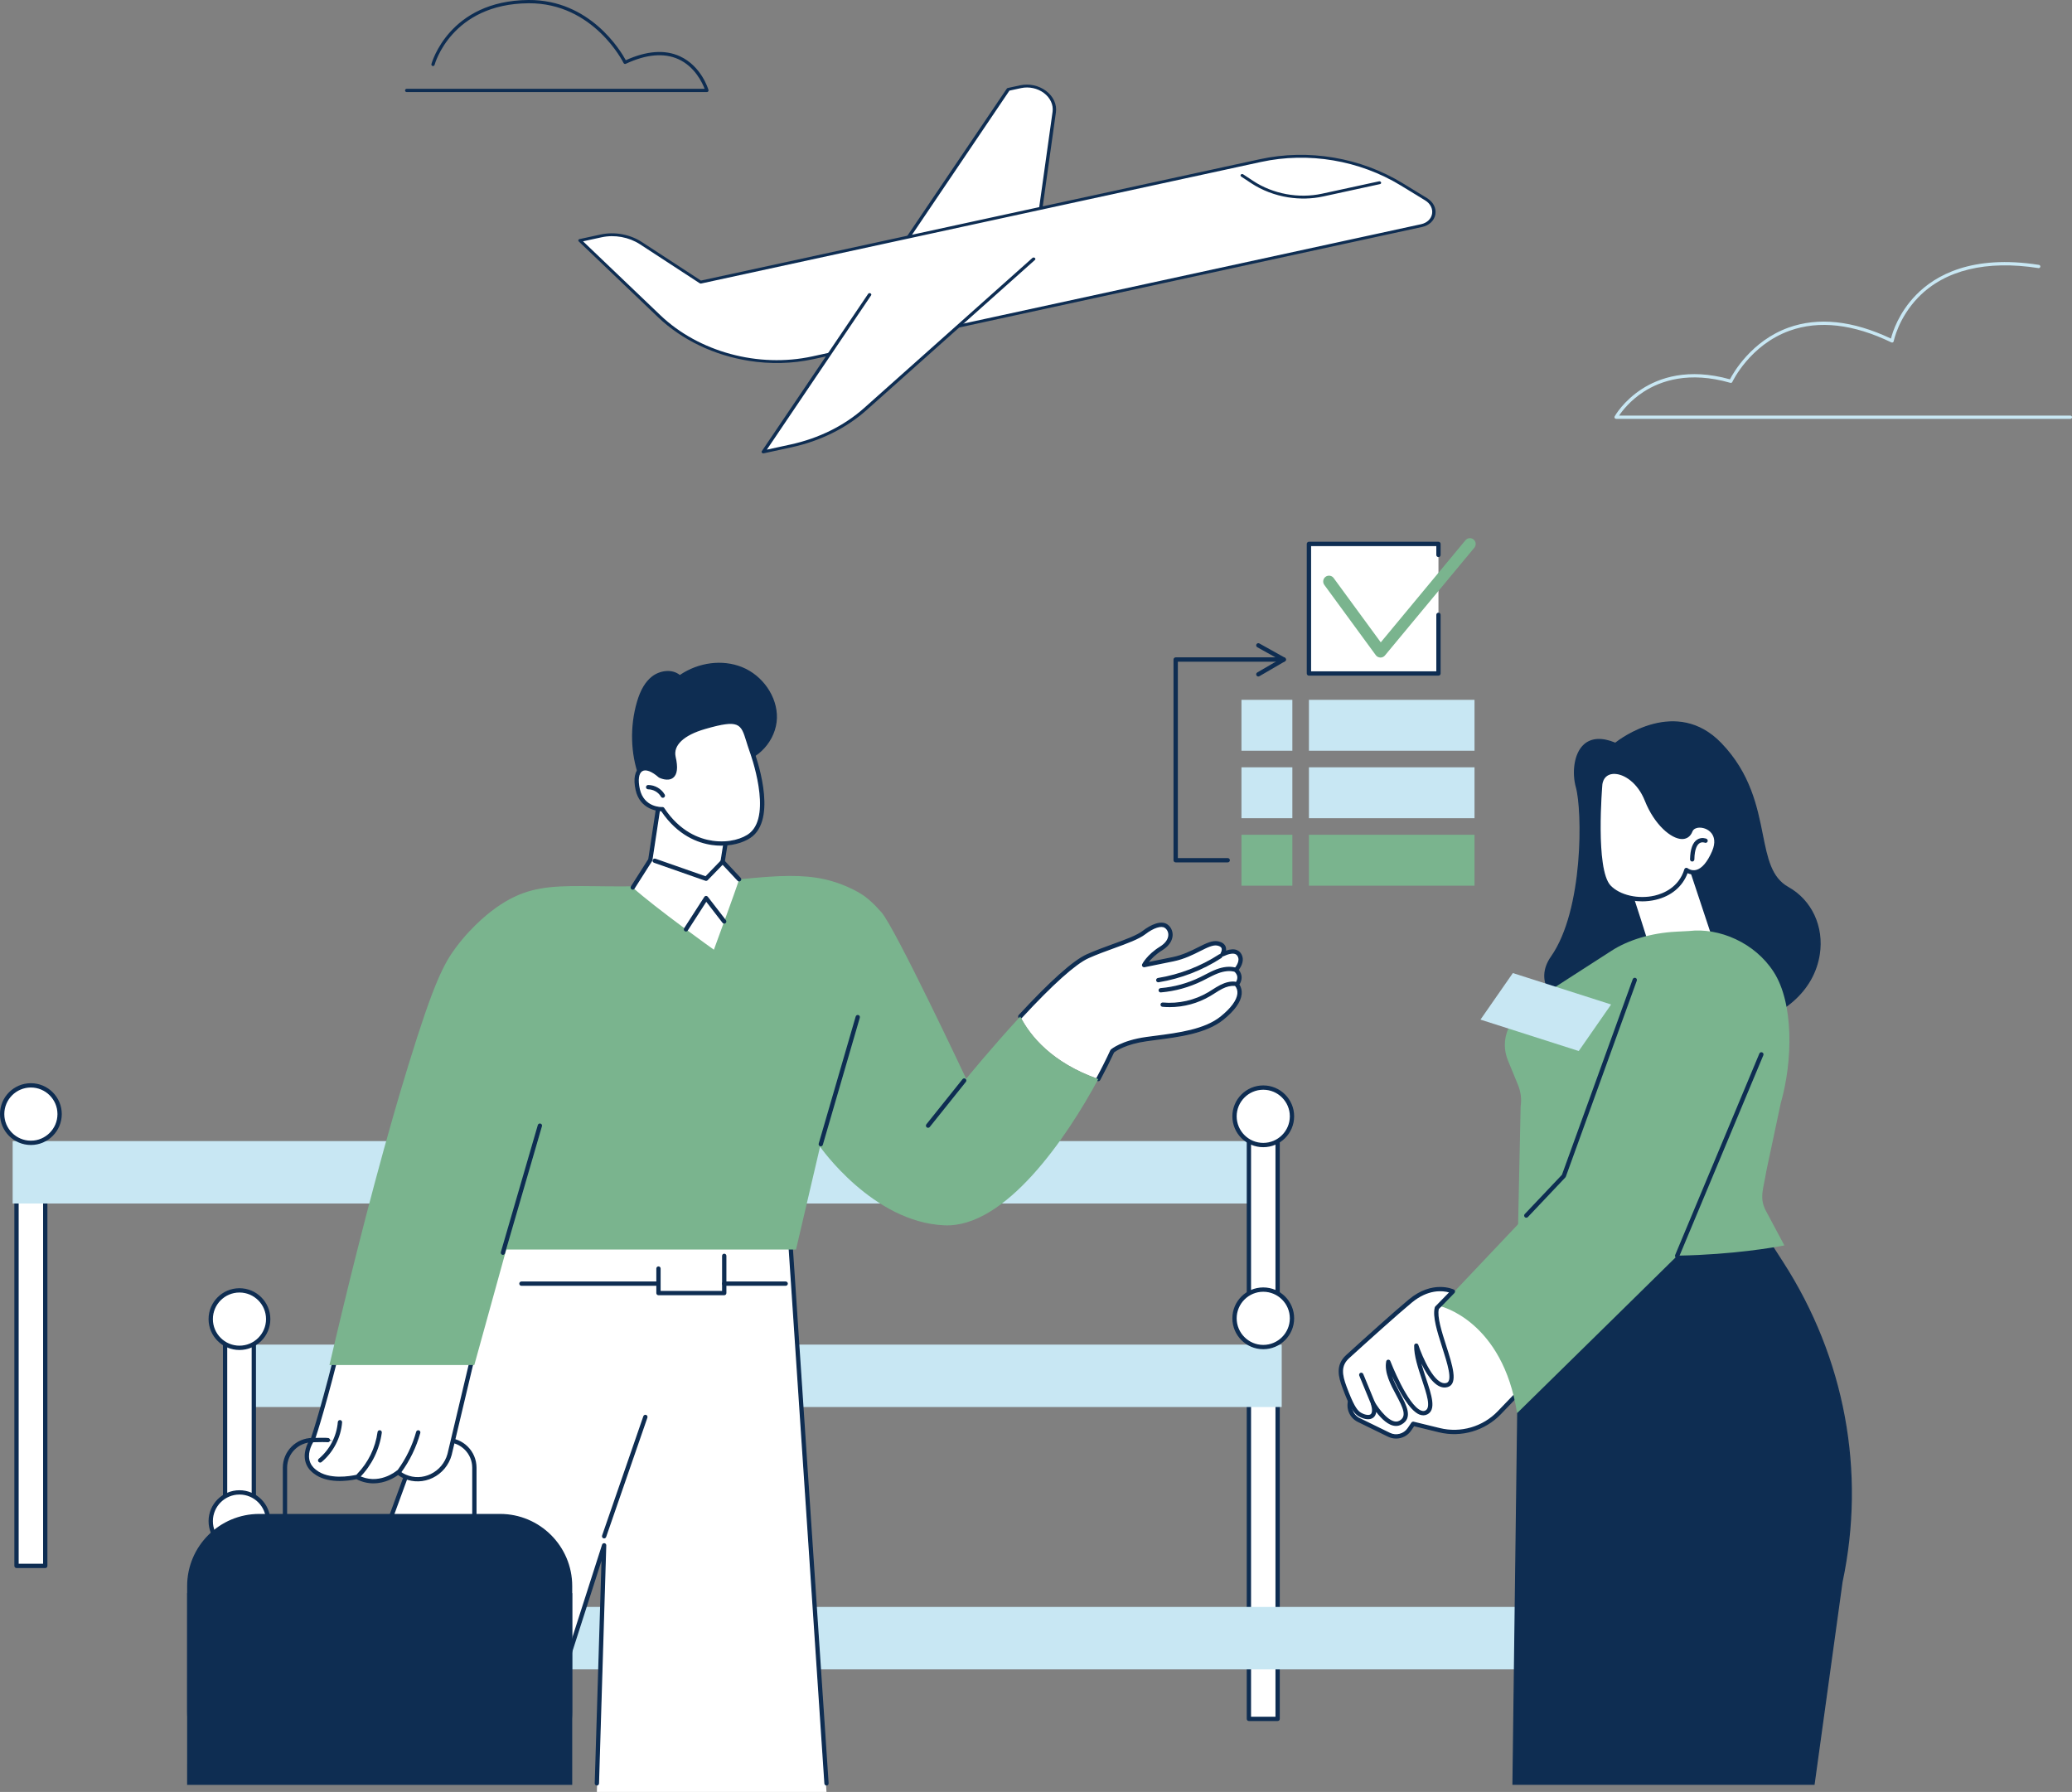 <?xml version="1.0" encoding="utf-8"?>
<svg xmlns="http://www.w3.org/2000/svg" id="Calque_2" data-name="Calque 2" viewBox="0 0 1417.32 1225.66">
  <rect x="0" y="0" width="1417.32" height="1225.66" fill="#808080" stroke="none"/>
  <defs>
    <style>
      .cls-1 {
        fill: #0e2d52;
      }

      .cls-2 {
        fill: #7ab48e;
      }

      .cls-3 {
        fill: #fff;
      }

      .cls-4 {
        fill: #c8e7f3;
      }
    </style>
  </defs>
  <g id="Calque_1-2" data-name="Calque 1">
    <rect class="cls-3" x="854.28" y="907.64" width="19.65" height="268.04"/>
    <path class="cls-1" d="M874.38,1176.13h-20.53v-268.92h20.53v268.92ZM854.73,1175.24h18.77v-267.16h-18.77v267.16Z"/>
    <path class="cls-1" d="M855.32,1174.65h17.59v-265.98h-17.59v265.98ZM873.94,1176.72h-19.65c-.57,0-1.03-.46-1.03-1.03v-268.04c0-.57.46-1.03,1.03-1.03h19.65c.57,0,1.03.46,1.03,1.03v268.04c0,.57-.46,1.03-1.03,1.03"/>
    <path class="cls-1" d="M873.94,1177.16h-19.65c-.81,0-1.47-.66-1.47-1.47v-268.04c0-.81.66-1.47,1.47-1.47h19.65c.81,0,1.47.66,1.47,1.47v268.04c0,.81-.66,1.47-1.47,1.47ZM854.28,907.05c-.33,0-.59.26-.59.59v268.04c0,.33.26.59.59.59h19.65c.33,0,.59-.26.59-.59v-268.04c0-.33-.26-.59-.59-.59h-19.65ZM873.35,1175.09h-18.47v-266.86h18.47v266.86ZM855.76,1174.21h16.71v-265.1h-16.71v265.1Z"/>
    <rect class="cls-3" x="11.3" y="803.01" width="19.65" height="268.04"/>
    <path class="cls-1" d="M31.39,1071.5H10.86v-268.93h20.54v268.93ZM11.74,1070.62h18.77v-267.17H11.74v267.17Z"/>
    <path class="cls-1" d="M12.33,1070.02h17.59v-265.98H12.33v265.98ZM30.95,1072.08H11.3c-.57,0-1.03-.46-1.03-1.03v-268.04c0-.57.46-1.03,1.03-1.03h19.65c.57,0,1.03.46,1.03,1.03v268.04c0,.57-.46,1.03-1.03,1.03"/>
    <path class="cls-1" d="M30.95,1072.53H11.3c-.81,0-1.47-.66-1.47-1.48v-268.04c0-.81.66-1.47,1.47-1.47h19.65c.81,0,1.47.66,1.47,1.47v268.04c0,.81-.66,1.48-1.47,1.48ZM11.3,802.42c-.33,0-.59.26-.59.59v268.04c0,.33.27.6.59.6h19.65c.33,0,.59-.27.59-.6v-268.04c0-.33-.27-.59-.59-.59H11.3ZM30.36,1070.46H11.89v-266.86h18.47v266.86ZM12.77,1069.58h16.71v-265.1H12.77v265.1Z"/>
    <rect class="cls-4" x="8.66" y="780.49" width="864.35" height="42.69"/>
    <rect class="cls-4" x="158.33" y="919.69" width="718.41" height="42.69"/>
    <rect class="cls-4" x="194.27" y="1099.12" width="868.09" height="42.69"/>
    <rect class="cls-3" x="153.97" y="912.29" width="19.65" height="116.28"/>
    <path class="cls-1" d="M174.07,1029.02h-20.54v-117.16h20.54v117.16ZM154.41,1028.14h18.77v-115.4h-18.77v115.4Z"/>
    <path class="cls-1" d="M155,1027.54h17.59v-114.22h-17.59v114.22ZM173.62,1029.6h-19.65c-.57,0-1.03-.46-1.03-1.03v-116.28c0-.57.46-1.03,1.03-1.03h19.65c.57,0,1.03.46,1.03,1.03v116.28c0,.57-.46,1.03-1.03,1.03"/>
    <path class="cls-1" d="M173.62,1030.04h-19.65c-.81,0-1.47-.66-1.47-1.47v-116.28c0-.81.66-1.47,1.47-1.47h19.65c.81,0,1.47.66,1.47,1.47v116.28c0,.81-.66,1.47-1.47,1.47ZM153.97,911.71c-.33,0-.59.26-.59.58v116.28c0,.33.27.59.59.59h19.65c.33,0,.59-.26.59-.59v-116.28c0-.32-.26-.58-.59-.58h-19.65ZM173.03,1027.98h-18.47v-115.1h18.47v115.1ZM155.44,1027.1h16.71v-113.34h-16.71v113.34Z"/>
    <path class="cls-3" d="M183.45,902.24c0,10.85-8.8,19.65-19.65,19.65s-19.65-8.8-19.65-19.65,8.8-19.65,19.65-19.65,19.65,8.8,19.65,19.65"/>
    <path class="cls-1" d="M163.8,922.34c-11.08,0-20.09-9.02-20.09-20.1s9.02-20.09,20.09-20.09,20.09,9.01,20.09,20.09-9.02,20.1-20.09,20.1ZM163.8,883.03c-10.6,0-19.21,8.62-19.21,19.21s8.62,19.22,19.21,19.22,19.21-8.62,19.21-19.22-8.62-19.21-19.21-19.21Z"/>
    <path class="cls-1" d="M163.8,883.62c-10.27,0-18.62,8.36-18.62,18.62s8.36,18.62,18.62,18.62,18.62-8.35,18.62-18.62-8.36-18.62-18.62-18.62M163.8,922.93c-11.4,0-20.69-9.28-20.69-20.69s9.28-20.69,20.69-20.69,20.69,9.28,20.69,20.69-9.28,20.69-20.69,20.69"/>
    <path class="cls-1" d="M163.8,923.37c-11.65,0-21.13-9.48-21.13-21.13s9.48-21.12,21.13-21.12,21.13,9.48,21.13,21.12-9.48,21.13-21.13,21.13ZM163.8,882c-11.17,0-20.25,9.08-20.25,20.24s9.08,20.25,20.25,20.25,20.24-9.08,20.24-20.25-9.08-20.24-20.24-20.24ZM163.8,921.3c-10.51,0-19.06-8.55-19.06-19.06s8.55-19.06,19.06-19.06,19.06,8.55,19.06,19.06-8.55,19.06-19.06,19.06ZM163.8,884.06c-10.03,0-18.18,8.15-18.18,18.18s8.16,18.18,18.18,18.18,18.18-8.15,18.18-18.18-8.15-18.18-18.18-18.18Z"/>
    <path class="cls-3" d="M183.45,1040.42c0,10.85-8.8,19.65-19.65,19.65s-19.65-8.8-19.65-19.65,8.8-19.65,19.65-19.65,19.65,8.8,19.65,19.65"/>
    <path class="cls-1" d="M163.8,1060.51c-11.08,0-20.09-9.01-20.09-20.09s9.02-20.1,20.09-20.1,20.09,9.02,20.09,20.1-9.02,20.09-20.09,20.09ZM163.8,1021.21c-10.6,0-19.21,8.62-19.21,19.22s8.62,19.21,19.21,19.21,19.21-8.62,19.21-19.21-8.62-19.22-19.21-19.22Z"/>
    <path class="cls-1" d="M163.8,1021.8c-10.27,0-18.62,8.36-18.62,18.62s8.36,18.62,18.62,18.62,18.62-8.35,18.62-18.62-8.36-18.62-18.62-18.62M163.8,1061.11c-11.4,0-20.69-9.28-20.69-20.69s9.28-20.69,20.69-20.69,20.69,9.28,20.69,20.69-9.28,20.69-20.69,20.69"/>
    <path class="cls-1" d="M163.8,1061.55c-11.65,0-21.13-9.48-21.13-21.12s9.48-21.13,21.13-21.13,21.13,9.48,21.13,21.13-9.48,21.12-21.13,21.12ZM163.8,1020.18c-11.17,0-20.25,9.08-20.25,20.25s9.08,20.24,20.25,20.24,20.24-9.08,20.24-20.24-9.08-20.25-20.24-20.25ZM163.8,1059.48c-10.51,0-19.06-8.55-19.06-19.06s8.55-19.07,19.06-19.07,19.06,8.55,19.06,19.07-8.55,19.06-19.06,19.06ZM163.8,1022.24c-10.03,0-18.18,8.16-18.18,18.19s8.16,18.18,18.18,18.18,18.18-8.15,18.18-18.18-8.15-18.19-18.18-18.19Z"/>
    <path class="cls-3" d="M40.78,762.03c0,10.85-8.8,19.65-19.65,19.65s-19.65-8.8-19.65-19.65,8.8-19.65,19.65-19.65,19.65,8.8,19.65,19.65"/>
    <path class="cls-1" d="M21.13,782.12c-11.08,0-20.09-9.01-20.09-20.09s9.02-20.1,20.09-20.1,20.09,9.02,20.09,20.1-9.02,20.09-20.09,20.09ZM21.13,742.81c-10.6,0-19.21,8.62-19.21,19.22s8.62,19.21,19.21,19.21,19.21-8.62,19.21-19.21-8.62-19.22-19.21-19.22Z"/>
    <path class="cls-1" d="M21.13,743.4c-10.27,0-18.62,8.36-18.62,18.62s8.36,18.62,18.62,18.62,18.62-8.35,18.62-18.62-8.36-18.62-18.62-18.62M21.13,782.71c-11.4,0-20.69-9.28-20.69-20.69s9.28-20.69,20.69-20.69,20.69,9.28,20.69,20.69-9.28,20.69-20.69,20.69"/>
    <path class="cls-1" d="M21.13,783.15c-11.65,0-21.13-9.48-21.13-21.13s9.48-21.12,21.13-21.12,21.13,9.48,21.13,21.12-9.48,21.13-21.13,21.13ZM21.13,741.78c-11.16,0-20.24,9.08-20.24,20.24s9.08,20.25,20.24,20.25,20.25-9.08,20.25-20.25-9.08-20.24-20.25-20.24ZM21.13,781.09c-10.51,0-19.06-8.55-19.06-19.07s8.55-19.06,19.06-19.06,19.06,8.55,19.06,19.06-8.55,19.07-19.06,19.07ZM21.13,743.84c-10.03,0-18.18,8.15-18.18,18.18s8.15,18.19,18.18,18.19,18.18-8.16,18.18-18.19-8.16-18.18-18.18-18.18Z"/>
    <rect class="cls-3" x="854.28" y="773.59" width="19.65" height="116.28"/>
    <path class="cls-1" d="M874.38,890.31h-20.53v-117.16h20.53v117.16ZM854.73,889.43h18.77v-115.4h-18.77v115.4Z"/>
    <path class="cls-1" d="M855.32,888.83h17.59v-114.22h-17.59v114.22ZM873.94,890.9h-19.65c-.57,0-1.03-.46-1.03-1.03v-116.28c0-.57.46-1.03,1.03-1.03h19.65c.57,0,1.03.46,1.03,1.03v116.28c0,.57-.46,1.03-1.03,1.03"/>
    <path class="cls-1" d="M873.94,891.34h-19.65c-.81,0-1.47-.66-1.47-1.48v-116.28c0-.81.66-1.47,1.47-1.47h19.65c.81,0,1.47.66,1.47,1.47v116.28c0,.81-.66,1.48-1.47,1.48ZM854.28,773c-.33,0-.59.26-.59.58v116.28c0,.33.26.6.59.6h19.65c.33,0,.59-.27.59-.6v-116.28c0-.32-.26-.58-.59-.58h-19.65ZM873.35,889.27h-18.47v-115.09h18.47v115.09ZM855.76,888.39h16.71v-113.33h-16.71v113.33Z"/>
    <path class="cls-3" d="M883.76,763.54c0,10.85-8.8,19.65-19.65,19.65s-19.65-8.8-19.65-19.65,8.8-19.65,19.65-19.65,19.65,8.8,19.65,19.65"/>
    <path class="cls-1" d="M864.11,783.63c-11.08,0-20.09-9.01-20.09-20.09s9.01-20.09,20.09-20.09,20.09,9.01,20.09,20.09-9.01,20.09-20.09,20.09ZM864.11,744.33c-10.59,0-19.21,8.62-19.21,19.21s8.62,19.21,19.21,19.21,19.21-8.62,19.21-19.21-8.62-19.21-19.21-19.21Z"/>
    <path class="cls-1" d="M864.11,744.92c-10.27,0-18.62,8.36-18.62,18.62s8.36,18.62,18.62,18.62,18.62-8.35,18.62-18.62-8.36-18.62-18.62-18.62M864.11,784.22c-11.4,0-20.69-9.28-20.69-20.69s9.28-20.69,20.69-20.69,20.69,9.28,20.69,20.69-9.28,20.69-20.69,20.69"/>
    <path class="cls-1" d="M864.11,784.66c-11.65,0-21.13-9.48-21.13-21.12s9.48-21.13,21.13-21.13,21.13,9.48,21.13,21.13-9.48,21.12-21.13,21.12ZM864.11,743.29c-11.17,0-20.25,9.08-20.25,20.25s9.08,20.24,20.25,20.24,20.25-9.08,20.25-20.24-9.08-20.25-20.25-20.25ZM864.11,782.6c-10.51,0-19.06-8.55-19.06-19.06s8.55-19.06,19.06-19.06,19.06,8.55,19.06,19.06-8.55,19.06-19.06,19.06ZM864.11,745.36c-10.03,0-18.18,8.15-18.18,18.18s8.15,18.18,18.18,18.18,18.18-8.15,18.18-18.18-8.15-18.18-18.18-18.18Z"/>
    <path class="cls-3" d="M883.76,901.72c0,10.85-8.8,19.65-19.65,19.65s-19.65-8.8-19.65-19.65,8.8-19.65,19.65-19.65,19.65,8.8,19.65,19.65"/>
    <path class="cls-1" d="M864.11,921.81c-11.08,0-20.09-9.02-20.09-20.1s9.01-20.09,20.09-20.09,20.09,9.01,20.09,20.09-9.01,20.1-20.09,20.1ZM864.11,882.5c-10.59,0-19.21,8.62-19.21,19.21s8.62,19.22,19.21,19.22,19.21-8.62,19.21-19.22-8.62-19.21-19.21-19.21Z"/>
    <path class="cls-1" d="M864.11,883.09c-10.27,0-18.62,8.36-18.62,18.62s8.36,18.62,18.62,18.62,18.62-8.35,18.62-18.62-8.36-18.62-18.62-18.62M864.11,922.4c-11.4,0-20.69-9.28-20.69-20.69s9.28-20.69,20.69-20.69,20.69,9.28,20.69,20.69-9.28,20.69-20.69,20.69"/>
    <path class="cls-1" d="M864.11,922.84c-11.65,0-21.13-9.48-21.13-21.13s9.48-21.13,21.13-21.13,21.13,9.48,21.13,21.13-9.48,21.13-21.13,21.13ZM864.11,881.47c-11.17,0-20.25,9.08-20.25,20.25s9.08,20.25,20.25,20.25,20.25-9.08,20.25-20.25-9.08-20.25-20.25-20.25ZM864.11,920.78c-10.51,0-19.06-8.55-19.06-19.06s8.55-19.06,19.06-19.06,19.06,8.55,19.06,19.06-8.55,19.06-19.06,19.06ZM864.11,883.54c-10.03,0-18.18,8.15-18.18,18.18s8.15,18.18,18.18,18.18,18.18-8.15,18.18-18.18-8.15-18.18-18.18-18.18Z"/>
    <path class="cls-1" d="M1104.96,508.46s40.06-33.19,72.13,0c37.33,38.64,20.79,84.5,46,98.58,35.07,19.58,31.1,81.99-35.07,95.34-82.6,16.67-149.56-15.34-126.73-47.87,22.83-32.52,21.25-101.23,17.08-116.17-4.17-14.94.79-40.83,26.6-29.87"/>
    <path class="cls-1" d="M1143.31,707.35c-12.93,0-25.39-1.19-36.83-3.58-22.37-4.68-39.29-13.62-46.43-24.54-5.25-8.04-4.95-16.68.87-24.98,22.41-31.92,21.43-100.01,17.02-115.79-2.66-9.52-1.59-23.08,5.64-29.43,5.03-4.41,12.4-4.79,21.31-1.07,3.18-2.53,41.73-31.67,72.51.2,20.06,20.76,24.69,43.87,28.41,62.44,3.32,16.54,5.93,29.61,17.48,36.06,16.06,8.96,24.5,27.11,21.51,46.23-3.89,24.88-25.08,43.54-56.7,49.92-15,3.03-30.19,4.55-44.79,4.55ZM1093.71,506.25c-3.75,0-6.95,1.15-9.55,3.44-6.96,6.12-7.96,19.26-5.38,28.53,4.44,15.89,5.42,84.41-17.14,116.54-5.6,7.98-5.9,16.28-.85,23.99,7.01,10.72,23.73,19.53,45.87,24.16,24.23,5.06,53.1,4.72,81.27-.96,31.24-6.3,52.18-24.69,56.01-49.19,2.93-18.76-5.34-36.55-21.07-45.33-11.91-6.65-14.56-19.89-17.92-36.65-3.7-18.46-8.3-41.44-28.18-62.01-31.42-32.49-71.14-.29-71.53.03l-.21.17-.25-.1c-4.1-1.74-7.8-2.61-11.07-2.61Z"/>
    <path class="cls-3" d="M1112.95,605.04c3.3,8.69,15.5,47.8,15.5,47.8l48.64,1.66-23.16-69.78-40.97,20.32Z"/>
    <path class="cls-1" d="M1177.7,654.96l-.64-.02-48.94-1.67-.09-.3c-.13-.39-12.24-39.2-15.49-47.78l-.14-.37.36-.18,41.42-20.54.16.48,23.36,70.38ZM1128.78,652.41l47.69,1.62-22.8-68.69-40.16,19.92c3.29,8.85,14.15,43.56,15.27,47.15Z"/>
    <path class="cls-1" d="M1129.21,651.84l46.43,1.58-22.32-67.25-39.08,19.38c3.39,9.32,13.36,41.15,14.97,46.28M1177.09,655.53h-.04l-48.64-1.66c-.43-.02-.82-.3-.95-.73-.12-.39-12.22-39.18-15.47-47.74-.19-.49.04-1.06.51-1.29l40.97-20.32c.26-.13.58-.14.85-.02.28.11.49.34.59.62l23.16,69.78c.11.32.05.67-.15.94-.19.26-.5.42-.83.42"/>
    <path class="cls-1" d="M1177.09,655.97h-.04l-48.66-1.66c-.62-.03-1.16-.44-1.35-1.03-.1-.33-12.26-39.27-15.47-47.72-.27-.7.05-1.51.73-1.84l40.97-20.32c.39-.19.84-.19,1.21-.03.39.16.7.49.84.89l23.16,69.79c.15.46.06.96-.22,1.34-.27.37-.72.6-1.18.6ZM1153.92,584.13c-.09,0-.18.02-.26.06l-40.97,20.32c-.27.13-.4.46-.29.74,3.29,8.67,15.39,47.46,15.48,47.77.07.23.29.41.54.41l48.64,1.66.02.44v-.44c.18,0,.36-.09.47-.24.11-.15.15-.36.09-.54l-23.16-69.78c-.05-.16-.18-.29-.34-.36-.07-.03-.15-.05-.23-.05ZM1176.27,653.88l-.64-.02-46.74-1.59-.09-.3c-3.48-11.11-11.9-37.85-14.97-46.27l-.14-.37.36-.18,39.53-19.61.16.48,22.53,67.85ZM1129.54,651.41l45.49,1.55-21.96-66.17-38.27,18.98c3.14,8.75,11.26,34.52,14.75,45.64Z"/>
    <path class="cls-3" d="M1094.62,536.18s-5.19,58.75,6.03,70.52c12.3,12.91,45.58,12.09,52.9-11.66,0,0,9.96,8.26,18.87-12.13,7.62-17.43-13.08-22.63-16.13-14.68-4.13,10.77-21.57-.33-29.83-21.13-8.26-20.8-29.53-25.21-31.85-10.93"/>
    <path class="cls-1" d="M1123.26,615.47c-9.08,0-17.77-3.07-22.92-8.47-11.23-11.78-6.37-68.46-6.15-70.87v-.03c.81-4.97,3.95-8.11,8.62-8.62,7.55-.84,18.62,5.71,24.08,19.46,6.15,15.48,17.09,25.03,23.73,25.03h.04c2.49-.01,4.25-1.32,5.24-3.89.78-2.05,2.74-3.44,5.37-3.81,4.03-.56,8.57,1.3,11.05,4.56,1.96,2.57,3.65,7.14.53,14.26-3.53,8.07-7.65,12.72-12.25,13.8-3.21.76-5.75-.48-6.79-1.15-3.15,9.54-10.76,16.16-21.51,18.69-2.97.7-6.02,1.04-9.03,1.04ZM1095.06,536.23c-.1,1.23-4.98,58.74,5.92,70.17,6.63,6.98,19.42,9.93,31.11,7.19,6.16-1.45,17.09-5.8,21.05-18.67l.19-.62.51.42s2.76,2.23,6.56,1.33c4.31-1.03,8.22-5.5,11.63-13.3,2.94-6.73,1.39-10.99-.43-13.38-2.3-3.02-6.5-4.74-10.22-4.23-2.34.34-3.99,1.49-4.67,3.25-1.12,2.9-3.21,4.45-6.06,4.47h-.05c-6.93,0-18.26-9.76-24.54-25.59-5-12.6-14.73-18.96-21.93-18.96-.42,0-.84.02-1.24.06-4.31.47-7.09,3.26-7.84,7.86Z"/>
    <path class="cls-1" d="M1095.65,536.31c-.15,1.76-4.91,58.5,5.75,69.68,6.41,6.73,19.27,9.67,30.57,7.01,6.03-1.42,16.73-5.68,20.6-18.26.11-.33.36-.59.69-.69.33-.09.69-.02.96.2.1.08,2.57,2.05,6.06,1.21,4.05-.98,7.93-5.46,11.2-12.96,2.83-6.47,1.37-10.52-.35-12.78-2.54-3.33-6.78-4.41-9.67-3.99-1.22.17-3.39.78-4.2,2.88-1.19,3.11-3.54,4.83-6.61,4.84h-.05c-7.28,0-18.64-9.69-25.1-25.96-5.19-13.07-15.5-19.3-22.55-18.53-4,.44-6.6,3.05-7.31,7.35M1123.27,616.06c-9.25,0-18.11-3.14-23.37-8.65-11.41-11.97-6.53-68.91-6.31-71.33,0-.03,0-.05,0-.08.86-5.25,4.19-8.57,9.14-9.11,7.83-.85,19.13,5.8,24.69,19.82,6.06,15.25,16.73,24.66,23.18,24.66h.04c2.22-.01,3.8-1.2,4.69-3.52.86-2.25,2.99-3.78,5.84-4.19,3.57-.51,8.54.77,11.6,4.79,2.9,3.82,3.11,9.09.6,14.86-3.61,8.25-7.87,13.01-12.65,14.15-2.9.69-5.26-.15-6.6-.86-3.35,9.37-11,15.88-21.68,18.39-3.02.72-6.11,1.06-9.16,1.06"/>
    <path class="cls-1" d="M1123.27,616.51c-9.58,0-18.43-3.29-23.69-8.78-11.63-12.21-6.65-69.25-6.42-71.67v-.11c.9-5.46,4.37-8.91,9.53-9.47.45-.05.92-.07,1.39-.07,7.88,0,18.44,6.76,23.75,20.17,5.98,15.06,16.47,24.38,22.77,24.38,2.08-.01,3.49-1.07,4.32-3.24.93-2.4,3.18-4.03,6.19-4.46,3.69-.55,8.84.8,12.01,4.95,3,3.95,3.24,9.38.65,15.31-3.67,8.38-8.03,13.23-12.95,14.4-2.8.66-5.11-.06-6.46-.68-3.49,9.25-11.22,15.71-21.83,18.21-2.98.7-6.1,1.07-9.26,1.07ZM1104.11,527.27c-.45,0-.89.02-1.32.07-4.74.52-7.92,3.7-8.75,8.74-.06.64-5.18,59.11,6.19,71.03,5.09,5.33,13.7,8.51,23.05,8.51,3.1,0,6.14-.35,9.06-1.04,10.49-2.47,18.08-8.9,21.37-18.11l.17-.48.45.23c1.37.73,3.58,1.47,6.29.82,4.64-1.11,8.8-5.78,12.36-13.9,2.44-5.61,2.25-10.73-.55-14.42-2.95-3.87-7.76-5.12-11.18-4.62-2.69.38-4.68,1.81-5.49,3.91-.97,2.5-2.69,3.78-5.1,3.8-6.62,0-17.52-9.53-23.62-24.94-5.17-13.03-15.35-19.61-22.91-19.61ZM1123.44,614.42c-8.84,0-17.45-2.97-22.36-8.12-10.88-11.42-5.91-69.44-5.87-70.03v-.03c.75-4.52,3.49-7.26,7.71-7.72.4-.05.8-.07,1.21-.07,7.15,0,16.81,6.34,21.79,18.88,6.38,16.08,17.57,25.69,24.7,25.69,2.92-.02,5.12-1.64,6.24-4.56.89-2.31,3.23-2.97,4.55-3.15,3.01-.43,7.43.68,10.08,4.16,1.79,2.36,3.31,6.58.4,13.23-3.33,7.63-7.31,12.2-11.5,13.21-3.4.82-5.94-.92-6.42-1.28-.19-.15-.4-.21-.59-.14-.18.05-.32.2-.38.4-3.94,12.79-14.8,17.12-20.92,18.56-2.82.66-5.74.98-8.63.98ZM1096.09,536.37c-.11,1.25-4.92,58.25,5.63,69.32,6.3,6.61,19,9.52,30.14,6.89,5.94-1.4,16.48-5.59,20.29-17.97.14-.47.51-.84.98-.98.48-.12.99-.02,1.37.29.41.31,2.65,1.85,5.67,1.12,3.91-.94,7.68-5.34,10.91-12.71,2.74-6.26,1.35-10.17-.3-12.34-2.44-3.19-6.49-4.19-9.26-3.82-1.13.16-3.13.71-3.85,2.6-1.27,3.29-3.76,5.11-7.02,5.13-7.47,0-19.04-9.82-25.55-26.25-4.83-12.16-14.12-18.32-20.95-18.32-.4,0-.78.02-1.15.06-3.78.42-6.24,2.9-6.92,6.98Z"/>
    <path class="cls-1" d="M1157.52,588.84h-.02c-.57-.01-1.03-.48-1.01-1.05.12-6.8,1.69-11.21,4.65-13.13,2.84-1.85,5.8-.62,5.93-.57.53.22.77.83.55,1.35s-.83.77-1.35.55c-.09-.04-2.12-.84-4.03.41-1.61,1.06-3.55,3.9-3.69,11.43-.01.56-.47,1.01-1.03,1.01"/>
    <path class="cls-1" d="M1157.52,589.28h-.02c-.82-.02-1.47-.69-1.45-1.5.13-6.95,1.76-11.49,4.85-13.49,3.03-1.98,6.21-.66,6.34-.61.36.15.65.44.8.8s.15.77,0,1.13c-.32.74-1.17,1.08-1.93.78-.07-.03-1.92-.74-3.61.37-1.52,1-3.36,3.73-3.49,11.07-.03.81-.68,1.45-1.48,1.45ZM1164.61,574.08c-.96,0-2.1.22-3.24.95-2.83,1.84-4.33,6.14-4.45,12.77,0,.16.06.31.17.42.11.11.26.18.42.18v.44s0-.44,0-.44c.33,0,.58-.26.6-.58.14-7.72,2.19-10.67,3.89-11.78,2.04-1.35,4.18-.56,4.43-.45.3.12.66-.02.78-.31.06-.14.06-.3,0-.45-.06-.15-.18-.26-.32-.32-.07-.03-1-.42-2.28-.42Z"/>
    <path class="cls-1" d="M1039.61,859.43l-4.63,360.91h205.88l19.09-138.26c15.96-75.13,1.48-153.31-40.46-218.45l-27.31-42.42-152.57,38.22Z"/>
    <path class="cls-1" d="M1241.24,1220.78h-206.71l4.64-361.69.33-.08,152.87-38.31.17.26,27.31,42.42c42.18,65.52,56.57,143.22,40.52,218.78l-19.14,138.61ZM1035.43,1219.9h205.05l19.04-137.88c16.01-75.36,1.66-152.83-40.4-218.15l-27.14-42.16-151.93,38.07-4.62,360.12Z"/>
    <path class="cls-2" d="M1213.29,664.82c13.67,21.28,13.2,60.53,4.73,90.05l-9.83,46.3c-1.86,11.87-4.82,17.74-.6,26.35l12.97,24.32s-95.67,19.58-182.28-6.45l1.89-88.65c.76-4.97.13-9.99-1.86-14.82l-6.78-16.47c-5.98-14.52.57-29.93,17.31-40.7l53.54-34.48c11.66-7.5,27.29-12.13,44-13.01l8.95-.47c20.69-2.46,45.09,8,57.95,28.02"/>
    <path class="cls-3" d="M1049.04,941.87l-23.51,24.45c-10.57,10.99-26.15,15.52-40.94,11.91l-17.94-4.38-2.6,3.82c-3.08,4.53-9.01,6.11-13.92,3.71l-20.69-10.11c-5.36-2.62-7.71-9.01-5.33-14.49l15.02-34.63,57.63-37.69,52.26,57.42Z"/>
    <path class="cls-1" d="M939.97,922.84l-14.89,34.35c-2.17,4.99-.04,10.77,4.84,13.15l20.69,10.11c4.42,2.16,9.84.72,12.61-3.36l2.6-3.82c.25-.36.68-.52,1.1-.42l17.94,4.38c14.37,3.51,29.67-.94,39.94-11.62l22.84-23.75-51.02-56.06-56.64,37.05ZM954.92,983.51c-1.77,0-3.56-.39-5.23-1.21l-20.69-10.11c-5.87-2.87-8.43-9.82-5.82-15.82l15.02-34.63c.08-.18.21-.34.38-.45l57.63-37.69c.43-.28.99-.21,1.33.17l52.26,57.42c.37.4.36,1.01-.02,1.41l-23.51,24.45c-10.78,11.2-26.84,15.88-41.92,12.2l-17.24-4.21-2.2,3.23c-2.3,3.38-6.11,5.26-10,5.26"/>
    <path class="cls-1" d="M954.92,983.95c-1.88,0-3.75-.44-5.42-1.25l-20.69-10.11c-6.08-2.97-8.73-10.17-6.03-16.4l15.02-34.64c.11-.26.3-.48.53-.64l57.64-37.69c.62-.41,1.41-.29,1.9.25l52.26,57.41c.53.56.52,1.44-.03,2l-23.5,24.46c-10.89,11.33-27.13,16.05-42.34,12.32l-16.94-4.14-2.03,2.98c-2.32,3.42-6.19,5.46-10.36,5.46ZM996.78,883.86c-.11,0-.23.03-.33.1l-57.62,37.69c-.1.06-.17.15-.22.26l-15.02,34.64c-2.51,5.78-.05,12.49,5.62,15.25l20.69,10.11c1.55.76,3.29,1.16,5.03,1.16,3.88,0,7.48-1.9,9.63-5.07l2.37-3.48.3.07,17.23,4.21c14.94,3.68,30.83-.97,41.51-12.06l23.5-24.46c.22-.22.22-.57.01-.8l-52.27-57.42c-.11-.13-.27-.19-.44-.19ZM954.93,981.89c-1.53,0-3.08-.34-4.53-1.05l-20.68-10.11c-5.09-2.49-7.31-8.51-5.04-13.72l14.94-34.46.11-.07,56.95-37.26.25.27,51.29,56.36-23.13,24.05c-10.38,10.8-25.86,15.29-40.36,11.74l-17.93-4.38c-.25-.07-.49.03-.64.25l-2.59,3.82c-1.99,2.93-5.28,4.55-8.65,4.55ZM940.32,923.14l-14.84,34.22c-2.07,4.78-.04,10.3,4.63,12.58l20.68,10.11c4.23,2.07,9.4.68,12.06-3.21l2.59-3.82c.36-.51.98-.71,1.56-.61l17.94,4.38c14.23,3.49,29.36-.93,39.53-11.49l22.55-23.46-50.49-55.48-56.22,36.78Z"/>
    <path class="cls-2" d="M1204.84,721.18l-57.61,137.81s-62.5,61.55-109.5,107.6c-9.75-63.18-52.4-73.14-52.4-73.14l84.37-89.13,48.53-134.06,86.61,50.93Z"/>
    <path class="cls-1" d="M1147.23,860.01c-.13,0-.27-.02-.4-.08-.53-.22-.77-.82-.55-1.35l57.6-137.8c.22-.53.83-.77,1.35-.56.52.22.77.83.55,1.35l-57.61,137.81c-.16.39-.55.63-.95.63"/>
    <path class="cls-1" d="M1147.23,860.45c-.21,0-.4-.04-.58-.12-.35-.14-.64-.42-.78-.79s-.15-.77,0-1.13l57.6-137.8c.31-.76,1.15-1.12,1.93-.79.76.32,1.11,1.19.79,1.92l-57.61,137.81c-.23.54-.77.9-1.36.9ZM1204.84,720.58c-.23,0-.45.14-.55.37l-57.6,137.8c-.06.15-.06.31,0,.45.06.15.17.26.32.32.29.14.65-.02.77-.31l57.61-137.81c.06-.14.06-.3,0-.45-.06-.14-.18-.26-.32-.32-.07-.03-.15-.05-.23-.05Z"/>
    <path class="cls-1" d="M1044.03,832.46c-.25,0-.51-.09-.71-.28-.41-.39-.43-1.04-.04-1.46l25.52-26.96,48.45-133.86c.2-.53.79-.81,1.33-.62.53.19.81.79.62,1.32l-48.53,134.06c-.05.13-.12.26-.22.36l-25.67,27.12c-.21.22-.47.32-.75.32"/>
    <path class="cls-1" d="M1044.03,832.9c-.38,0-.74-.14-1.01-.4-.58-.56-.6-1.49-.06-2.08l25.47-26.89,48.42-133.78c.29-.77,1.12-1.15,1.88-.89.38.14.67.41.84.77s.18.76.05,1.12l-48.53,134.06c-.06.19-.18.38-.32.52l-25.66,27.11c-.27.29-.65.46-1.07.46ZM1118.23,669.65c-.25,0-.48.15-.57.4l-48.54,134.01-25.53,26.96c-.22.23-.21.61.02.84.11.1.25.15.41.15.1,0,.28-.02.43-.18l25.67-27.12c.06-.05.1-.12.12-.19l48.54-134.07c.11-.31-.05-.65-.35-.76-.07-.02-.14-.03-.2-.03Z"/>
    <path class="cls-3" d="M982.87,894.61l10.99-11.24s-13.52-6.49-29.2,6.56c-10.42,8.67-30.49,26.78-42.79,37.96-6.53,5.94-5.22,12.78-2.12,21.05,4.23,11.28,6.97,16.54,10.34,18.52,5.09,2.99,12.38,3.44,9.07-7.66,0,0,10.23,17.9,18.72,13.3,12.71-6.88-11.06-25.9-8.21-41.62,0,0,15.33,39.93,25.99,34.63,8.95-4.44-7.18-30.01-6.83-45.72,0,0,10.02,30.49,21.18,26.89,10.38-3.35-10.62-39.84-7.12-52.66"/>
    <path class="cls-1" d="M939.15,958.76c.36,0,.7.19.9.52,2.71,4.73,11.1,16.28,17.33,12.91,5.76-3.11,3-8.96-1.97-18.26-3.81-7.11-8.12-15.16-6.77-22.64.08-.46.46-.8.92-.84.46-.04.89.22,1.06.66.12.3,11.77,30.39,21.32,34.12,1.2.46,2.26.45,3.24-.04,4.37-2.17,1.22-11.62-2.1-21.62-2.68-8.05-5.45-16.38-5.3-23.19.01-.5.38-.93.88-1,.5-.08.97.22,1.13.7,2.7,8.21,11.54,28.92,19.88,26.23,4.74-1.53.94-13.43-2.74-24.92-3.3-10.31-6.71-20.98-5.05-27.03.05-.17.13-.32.26-.45l9.89-10.11c-3.73-1.2-14.44-3.27-26.71,6.95-10.58,8.79-31.33,27.54-42.76,37.93-5.81,5.28-5.08,11.3-1.85,19.92,4.33,11.53,6.91,16.24,9.9,17.99,2.91,1.71,5.9,2.16,7.26,1.1,1.34-1.05,1.44-3.74.3-7.58-.15-.5.11-1.04.59-1.24.13-.06.27-.08.4-.08M954.93,974.88c-5.44,0-10.79-6.06-13.92-10.37.02,2.18-.61,3.77-1.88,4.77-2.52,1.98-6.6.81-9.57-.94-3.49-2.05-6.22-6.85-10.78-19.04-2.83-7.55-4.97-15.47,2.39-22.17,11.45-10.4,32.22-29.17,42.83-37.99,16.01-13.32,29.73-6.97,30.31-6.69.3.15.51.43.57.75.06.33-.05.66-.28.9l-10.79,11.04c-1.33,5.52,1.93,15.73,5.09,25.6,4.17,13.03,8.11,25.35,1.41,27.52-8.33,2.69-15.7-10.98-19.59-20.04.99,4.68,2.67,9.73,4.32,14.69,3.78,11.35,7.04,21.15,1.07,24.12-1.51.75-3.17.79-4.91.11-8.03-3.13-16.78-21.71-20.57-30.6.73,5.45,3.81,11.2,6.61,16.42,4.63,8.64,8.99,16.8,1.14,21.04-1.13.62-2.29.89-3.43.89"/>
    <path class="cls-1" d="M954.93,975.32c-5.12,0-10.08-4.99-13.54-9.56-.2,1.68-.87,2.98-1.99,3.86-2.69,2.12-6.97.92-10.07-.9-3.6-2.11-6.37-6.98-10.97-19.27-2.88-7.69-5.06-15.77,2.5-22.65,14.04-12.76,32.87-29.72,42.85-38.01,16.15-13.44,30.19-7.04,30.78-6.75.43.21.73.61.81,1.07.08.46-.07.94-.4,1.29l-10.7,10.95c-1.23,5.42,1.98,15.45,5.08,25.16,4.27,13.35,8.27,25.86,1.16,28.16-7.22,2.31-13.6-6.58-18.16-15.98.92,3.3,2.05,6.7,3.15,10.02,3.86,11.6,7.18,21.57.86,24.71-1.61.81-3.38.84-5.27.13-7.02-2.74-14.54-17.01-18.82-26.32,1.33,3.91,3.45,7.87,5.38,11.49,4.54,8.48,9.22,17.21.98,21.67-1.15.62-2.38.93-3.64.93ZM940.56,963.13l.81,1.12c2.75,3.8,8.17,10.19,13.56,10.19,1.12,0,2.2-.28,3.22-.83,7.47-4.04,3.21-12.01-1.32-20.45-2.78-5.19-5.91-11.05-6.65-16.58l-.44-3.22,1.28,2.99c3.45,8.09,12.32,27.24,20.33,30.36,1.63.64,3.16.6,4.56-.09,5.63-2.79,2.42-12.43-1.29-23.58-1.65-4.96-3.34-10.05-4.33-14.74l.84-.26c3.65,8.51,10.98,22.41,19.04,19.79,6.29-2.03,2.41-14.14-1.69-26.96-3.19-9.99-6.46-20.21-5.1-25.84l.03-.12.09-.09,10.79-11.04c.14-.14.19-.33.16-.52-.03-.18-.15-.34-.33-.43-.56-.27-14.09-6.46-29.83,6.63-9.96,8.29-28.78,25.23-42.82,37.99-7.16,6.5-5.05,14.28-2.27,21.69,4.52,12.07,7.19,16.82,10.59,18.82,2.85,1.67,6.73,2.81,9.08.97,1.16-.91,1.73-2.39,1.71-4.41v-1.39ZM955.01,973.22c-6.06,0-12.93-9.51-15.35-13.74-.14-.25-.51-.35-.73-.25-.29.13-.44.44-.35.72,1.21,4.08,1.06,6.86-.45,8.04-1.51,1.2-4.63.77-7.75-1.07-3.08-1.81-5.72-6.57-10.09-18.21-3.29-8.8-4.02-14.96,1.97-20.41,14.03-12.75,32.83-29.68,42.78-37.94,12.32-10.25,23.08-8.33,27.12-7.03l.68.22-10.39,10.63c-.07.07-.12.15-.15.26-1.62,5.92,1.77,16.52,5.05,26.77,3.75,11.72,7.63,23.82,2.46,25.49-8.74,2.84-17.7-18.17-20.44-26.5-.09-.27-.3-.45-.65-.4-.29.04-.5.28-.5.57-.15,6.73,2.61,15.02,5.28,23.04,3.4,10.23,6.58,19.82,1.88,22.16-1.11.54-2.28.56-3.6.05-9.81-3.83-21.46-34.07-21.57-34.38-.09-.25-.35-.4-.6-.38-.26.03-.48.23-.53.49-1.33,7.33,2.94,15.32,6.72,22.37,5.1,9.53,7.91,15.54,1.79,18.85-.84.45-1.7.65-2.58.65ZM939.15,958.31c.52,0,1.01.28,1.28.73,2.47,4.32,10.86,15.93,16.74,12.75,5.39-2.91,2.7-8.61-2.15-17.66-3.84-7.17-8.19-15.29-6.81-22.93.11-.64.65-1.14,1.31-1.2.05,0,.09,0,.13,0,.61,0,1.16.37,1.38.94.11.3,11.77,30.24,21.07,33.86,1.09.42,2.02.42,2.89-.02,4.01-1.99.94-11.24-2.31-21.03-2.71-8.15-5.5-16.51-5.35-23.4.02-.72.55-1.32,1.27-1.42.64-.12,1.39.31,1.6,1,2.48,7.55,11.38,28.53,19.33,25.94,4.33-1.4.42-13.6-3.02-24.37-3.32-10.38-6.75-21.11-5.06-27.27.07-.25.19-.47.37-.65l9.37-9.6c-4.34-1.21-14.26-2.36-25.6,7.08-9.93,8.26-28.73,25.18-42.74,37.92-5.62,5.11-4.9,11-1.74,19.44,4.29,11.42,6.83,16.07,9.71,17.76,2.73,1.6,5.57,2.08,6.77,1.13,1.17-.92,1.22-3.5.14-7.1-.21-.72.15-1.48.84-1.78.16-.07.36-.12.58-.12Z"/>
    <path class="cls-1" d="M939.15,960.82c-.4,0-.79-.24-.96-.64l-8-19.42c-.22-.53.03-1.13.56-1.35.53-.22,1.13.04,1.35.56l8.01,19.42c.22.53-.04,1.13-.56,1.35-.13.05-.26.08-.39.08"/>
    <path class="cls-1" d="M939.15,961.26c-.6,0-1.13-.36-1.36-.92l-8-19.42c-.15-.36-.15-.76,0-1.12.15-.37.43-.65.8-.8.74-.31,1.61.06,1.92.81l8.01,19.42c.15.36.15.76,0,1.13-.15.36-.44.65-.81.8-.17.07-.36.11-.56.11ZM931.13,939.77c-.08,0-.15.01-.23.04-.29.13-.44.48-.31.78l8,19.42c.12.3.5.44.77.33.15-.06.26-.18.33-.32.06-.15.06-.31,0-.46l-8.01-19.42c-.1-.23-.32-.37-.56-.37Z"/>
    <polygon class="cls-4" points="1079.92 718.88 1012.7 697.4 1034.84 665.56 1102.06 687.05 1079.92 718.88"/>
    <polygon class="cls-3" points="362.26 1219.79 413.24 1056.96 408.28 1225.66 565.35 1225.66 538.97 824.76 335.66 851.44 199.21 1219.79 362.26 1219.79"/>
    <path class="cls-1" d="M537.44,879.02h-42.04c-.57,0-1.03-.46-1.03-1.03s.46-1.03,1.03-1.03h42.04c.57,0,1.03.46,1.03,1.03s-.46,1.03-1.03,1.03"/>
    <path class="cls-1" d="M537.43,879.46h-42.04c-.81,0-1.47-.66-1.47-1.47s.66-1.47,1.47-1.47h42.04c.81,0,1.48.66,1.48,1.47s-.66,1.47-1.48,1.47ZM495.4,877.4c-.33,0-.59.26-.59.59s.26.59.59.59h42.04c.33,0,.6-.26.6-.59s-.27-.59-.6-.59h-42.04Z"/>
    <path class="cls-1" d="M450.36,879.02h-93.69c-.57,0-1.03-.46-1.03-1.03s.46-1.03,1.03-1.03h93.69c.57,0,1.03.46,1.03,1.03s-.46,1.03-1.03,1.03"/>
    <path class="cls-1" d="M450.36,879.46h-93.69c-.81,0-1.47-.66-1.47-1.47s.66-1.47,1.47-1.47h93.69c.81,0,1.47.66,1.47,1.47s-.66,1.47-1.47,1.47ZM356.66,877.4c-.33,0-.59.26-.59.59s.26.59.59.59h93.69c.33,0,.59-.26.59-.59s-.26-.59-.59-.59h-93.69Z"/>
    <path class="cls-1" d="M495.4,885.48h-44.98c-.57,0-1.03-.46-1.03-1.03v-16.77c0-.57.46-1.03,1.03-1.03s1.03.46,1.03,1.03v15.74h42.92v-24.43c0-.57.46-1.03,1.03-1.03s1.03.46,1.03,1.03v25.46c0,.57-.46,1.03-1.03,1.03"/>
    <path class="cls-1" d="M495.4,885.92h-44.98c-.81,0-1.47-.66-1.47-1.47v-16.77c0-.81.66-1.48,1.47-1.48s1.47.66,1.47,1.48v15.29h42.04v-23.99c0-.81.66-1.47,1.47-1.47s1.48.66,1.48,1.47v25.46c0,.81-.66,1.47-1.48,1.47ZM450.41,867.08c-.33,0-.59.27-.59.6v16.77c0,.33.26.59.59.59h44.98c.33,0,.6-.26.6-.59v-25.46c0-.33-.27-.59-.6-.59s-.59.26-.59.59v24.87h-43.8v-16.18c0-.33-.26-.6-.59-.6Z"/>
    <path class="cls-1" d="M379.86,1162.15c-.1,0-15,40.2-15.1,40.17-.54-.17,13.95-40.97,14.12-41.51l33.39-104.15c.15-.49.65-.8,1.16-.71.51.08.87.53.86,1.05l-4.95,162.82c-.02.57-.52,1.02-1.06,1-.57-.02-1.02-.49-1-1.06l4.73-155.32-31.14,96.99c-.14.44-.55.72-.99.72"/>
    <path class="cls-1" d="M408.29,1221.26h-.05c-.81-.03-1.45-.7-1.43-1.51l4.64-152.2-30.19,94.02c-.16.52-.59.89-1.1,1-.58,1.48-3.82,10.15-6.97,18.56-1.95,5.23-3.95,10.57-5.46,14.61-2.68,7.14-2.7,7.15-3.12,7.01l-.17-.06-.09-.17c-.17-.33-.38-.75,13.19-39.22.55-1.57.89-2.52.92-2.61l33.38-104.16c.21-.7.91-1.11,1.65-1.01.73.13,1.25.76,1.23,1.51l-4.96,162.81c-.01.39-.18.76-.48,1.03-.27.25-.63.4-.99.4ZM412.52,1061.33l-4.83,158.43c-.01.33.24.6.6.61.14,0,.28-.06.4-.16.12-.11.19-.26.19-.41l4.96-162.82c.01-.3-.19-.56-.49-.61-.27-.04-.57.12-.66.41l-33.39,104.16c-.03.08-.36,1.05-.92,2.63-2.74,7.78-4.94,14.05-6.69,19.1.23-.62.47-1.24.7-1.86q7.13-19.11,7.48-19.11c.26,0,.49-.17.57-.41l32.09-99.96Z"/>
    <path class="cls-1" d="M200.55,1216.28c-.12,0,4.29-7.21,4.17-7.26-.53-.2-.81-.79-.61-1.33l130.57-356.61c.13-.36.45-.62.83-.67l203.32-26.68c.28-.04.56.04.79.22.22.18.36.45.38.73l26.38,395.04c.04.57-.39,1.06-.96,1.1-.55.04-1.06-.39-1.1-.96l-26.31-393.93-201.61,26.46-130.36,356.03c-.15.42-5.08,7.87-5.5,7.87"/>
    <path class="cls-1" d="M565.36,1221.26c-.36,0-.71-.13-.98-.37-.29-.26-.47-.62-.49-1l-26.28-393.46-200.88,26.36-130.27,355.77c-.03.08-5.04,8.17-5.91,8.17h-.25l-.13-.22q-.15-.27,1.92-3.77c.74-1.24,1.69-2.85,2.06-3.53-.48-.39-.68-1.05-.45-1.66l130.57-356.6c.19-.52.64-.88,1.19-.96l203.32-26.68c.37-.06.8.06,1.12.32.31.25.5.63.53,1.04l26.38,395.04c.02.39-.1.77-.36,1.07-.26.29-.62.47-1.01.5h-.09ZM538.42,825.42l.03.47,26.31,393.93c0,.15.07.3.19.4s.29.17.43.15c.16-.01.3-.08.41-.2.1-.11.15-.26.14-.42l-26.38-395.04c0-.16-.09-.31-.21-.41-.12-.11-.24-.17-.44-.13l-203.33,26.68c-.22.03-.4.18-.48.38l-130.57,356.6c-.11.31.05.65.35.77l.19.07.07.19c.02.05.03.1.03.15.25-.4.43-.69.47-.79l130.45-356.26.26-.03,202.07-26.52Z"/>
    <path class="cls-1" d="M413.24,1051.81c-.11,0-.22-.02-.34-.06-.53-.18-.82-.77-.63-1.31l28.21-81.61c.18-.54.77-.82,1.31-.64.54.19.83.77.64,1.31l-28.21,81.61c-.15.42-.55.69-.97.69"/>
    <path class="cls-1" d="M413.24,1052.25c-.17,0-.32-.03-.48-.08-.37-.13-.67-.4-.84-.75-.17-.35-.19-.75-.07-1.12l28.21-81.61c.12-.37.38-.66.73-.84.36-.19.76-.21,1.14-.08.77.27,1.17,1.11.92,1.87l-28.22,81.62c-.21.59-.76.98-1.39.98ZM441.45,968.58c-.09,0-.18.02-.26.06-.14.07-.24.18-.29.33l-28.22,81.62c-.05.15-.04.31.03.45.07.14.19.25.33.3.31.11.65-.06.76-.36l28.21-81.62c.11-.3-.06-.65-.37-.76-.06-.02-.13-.03-.19-.03Z"/>
    <path class="cls-3" d="M845.36,663.49s4.39-4.67,3.01-8.95c-1.39-4.29-5.55-4.9-12.22-1.75,0,0,3.78-5.91-3.04-7.45-6.82-1.53-15.94,7.7-30.64,10.75s-19.86,4.03-19.86,4.03c0,0,3.07-6.09,11.6-11.37,8.53-5.28,7.38-12.59,3.37-15.31-3.43-2.32-9.63.24-14.97,4.37-7.02,5.43-24.53,9.9-38.69,16.29-10.78,4.86-29.25,23.02-46.03,41.2,6.81,13.27,21.6,31.57,53.37,42.77,3.89-7.22,7.12-13.75,9.59-19.1,0,0,6.73-5.91,23.46-8.24,16.73-2.33,38.77-4.03,51.53-14.32,12.76-10.29,14.04-18.25,10.1-23.04,0,0,4.59-5.02-.58-9.89"/>
    <path class="cls-1" d="M751.25,739.1c-.16,0-.33-.04-.49-.12-.5-.27-.69-.9-.42-1.4,3.57-6.63,6.88-13.21,9.56-19.04.06-.13.15-.25.26-.35.28-.25,7.15-6.14,24-8.48,1.98-.28,4.04-.54,6.15-.81,15.87-2.06,33.84-4.39,44.87-13.28,7.15-5.76,11.18-11.25,11.64-15.85.22-2.16-.35-4.09-1.69-5.73-.33-.39-.31-.97.04-1.35.39-.44,3.75-4.42-.52-8.44-.42-.39-.43-1.04-.05-1.46.04-.04,3.96-4.28,2.78-7.93-.43-1.34-1.15-2.2-2.18-2.65-1.84-.8-4.83-.28-8.62,1.52-.42.19-.91.09-1.21-.25-.3-.35-.35-.85-.09-1.24.38-.61,1.27-2.51.69-3.9-.39-.94-1.43-1.61-3.08-1.99-3.17-.71-7.15,1.29-12.18,3.82-4.8,2.42-10.79,5.43-18.02,6.92-14.53,3.01-19.82,4.02-19.87,4.03-.39.07-.78-.08-1.02-.39-.23-.32-.27-.73-.09-1.08.13-.26,3.3-6.4,11.98-11.78,3.76-2.33,5.87-5.3,5.93-8.36.04-2.13-.93-4.08-2.61-5.22-2.64-1.79-8.04-.09-13.76,4.33-4.36,3.38-12.65,6.39-21.41,9.57-5.86,2.13-11.91,4.33-17.49,6.84-8.82,3.98-24.63,18.14-45.69,40.95-.39.42-1.04.45-1.46.06-.42-.39-.44-1.04-.06-1.45,21.56-23.34,37.16-37.28,46.36-41.43,5.65-2.55,11.74-4.77,17.64-6.91,8.61-3.13,16.75-6.09,20.85-9.26,5.12-3.96,12.05-7.2,16.18-4.41,2.26,1.53,3.58,4.13,3.52,6.97-.05,2.19-1,6.41-6.91,10.07-5.29,3.28-8.42,6.87-9.98,9.01,2.8-.55,8.29-1.65,17.48-3.56,6.97-1.44,12.57-4.26,17.51-6.75,5.41-2.72,9.67-4.87,13.56-3.99,2.35.53,3.88,1.61,4.54,3.22.46,1.13.4,2.32.16,3.32,3.32-1.24,6-1.42,7.99-.56,1.59.69,2.71,2.01,3.32,3.91,1.22,3.76-1.34,7.62-2.59,9.22,3.36,3.77,2.04,7.8.49,9.96,1.33,1.91,1.89,4.17,1.64,6.57-.53,5.24-4.71,11.05-12.4,17.25-11.48,9.25-29.77,11.63-45.9,13.72-2.1.27-4.15.54-6.13.81-14.8,2.06-21.68,7.01-22.77,7.86-2.69,5.82-5.97,12.37-9.52,18.94-.19.35-.54.55-.91.55"/>
    <path class="cls-1" d="M751.25,739.54c-.25,0-.48-.06-.7-.18-.34-.18-.6-.49-.71-.87-.11-.37-.07-.77.11-1.12,3.56-6.59,6.85-13.16,9.55-19.02.09-.2.22-.36.38-.5.29-.25,7.25-6.22,24.22-8.58,1.67-.23,3.38-.45,5.15-.68l1.01-.13c15.8-2.05,33.71-4.37,44.66-13.19,7.05-5.69,11.02-11.07,11.48-15.56.21-2.04-.33-3.86-1.59-5.41-.46-.56-.45-1.38.05-1.92.6-.66,3.38-4.17-.5-7.82-.58-.55-.61-1.48-.07-2.08.05-.05,3.77-4.12,2.69-7.49-.4-1.21-1.02-1.99-1.94-2.39-1.71-.73-4.58-.22-8.26,1.51-.59.28-1.31.13-1.73-.36-.43-.49-.49-1.21-.13-1.76.33-.52,1.15-2.28.65-3.49-.33-.8-1.27-1.38-2.78-1.72-3.01-.68-6.93,1.29-11.89,3.79-4.8,2.42-10.78,5.44-18.13,6.96-12.06,2.5-17.84,3.64-19.76,4.01l-.11.02c-.55.11-1.11-.11-1.46-.56-.34-.46-.39-1.05-.13-1.55.02-.05,3.12-6.37,12.14-11.96,3.63-2.24,5.66-5.08,5.72-8,.04-1.98-.86-3.79-2.42-4.84-2.43-1.66-7.76.07-13.24,4.31-4.44,3.44-12.74,6.45-21.53,9.64-5.54,2.01-11.82,4.29-17.45,6.83-8.78,3.96-24.53,18.08-45.55,40.84-.26.29-.63.46-1.02.48-.39-.03-.77-.13-1.05-.39-.6-.55-.63-1.48-.09-2.07,21.6-23.38,37.25-37.36,46.51-41.54,5.82-2.62,12.12-4.91,17.67-6.92,8.57-3.11,16.67-6.05,20.73-9.2,5.24-4.06,12.37-7.36,16.69-4.43,2.39,1.62,3.77,4.36,3.71,7.35-.05,2.28-1.04,6.66-7.12,10.43-4.44,2.75-7.36,5.72-9.16,7.98,2.73-.54,7.86-1.57,16.34-3.33,6.89-1.43,12.45-4.23,17.35-6.69,5.56-2.79,9.91-4.96,13.91-4.05,2.5.56,4.13,1.73,4.86,3.48.34.84.45,1.8.32,2.82,3.1-1.03,5.65-1.15,7.59-.3,1.71.74,2.91,2.14,3.57,4.17,1.22,3.77-1.14,7.6-2.44,9.34,2.91,3.51,2.19,7.39.45,9.98,1.26,1.94,1.79,4.22,1.55,6.61-.55,5.36-4.78,11.26-12.56,17.54-11.59,9.34-29.93,11.72-46.12,13.81-2.1.27-4.15.54-6.12.82-14.34,1.99-21.08,6.63-22.48,7.71-2.66,5.75-5.93,12.27-9.48,18.87-.26.48-.76.78-1.3.78ZM843.23,651.41c.82,0,1.55.13,2.15.39,1.16.5,1.95,1.46,2.43,2.92,1.25,3.91-2.85,8.33-2.89,8.37-.21.23-.19.61.04.83,4.57,4.29.97,8.58.54,9.05-.2.22-.21.55-.02.77,1.43,1.73,2.03,3.77,1.79,6.06-.48,4.72-4.56,10.31-11.8,16.15-11.14,8.97-29.18,11.31-45.09,13.37l-1.01.13c-1.76.23-3.48.45-5.14.68-16.71,2.33-23.49,8.14-23.77,8.38-.07.06-.12.12-.15.2-2.7,5.87-6.02,12.46-9.57,19.07-.07.14-.09.3-.05.45s.15.27.29.35c.3.17.65.05.81-.24,3.56-6.61,6.84-13.16,9.5-18.91l.13-.16c1.23-.97,8.11-5.89,22.98-7.95,1.98-.27,4.03-.54,6.13-.82,16.07-2.08,34.29-4.44,45.69-13.63,7.59-6.13,11.72-11.83,12.24-16.95.23-2.28-.31-4.45-1.57-6.28l-.18-.26.18-.25c1.71-2.38,2.49-6.1-.46-9.41l-.25-.27.23-.29c1.15-1.45,3.68-5.22,2.52-8.81-.58-1.79-1.61-3.01-3.09-3.65-1.87-.81-4.46-.62-7.66.58l-.77.29.19-.8c.27-1.13.23-2.16-.13-3.05-.61-1.47-2.03-2.46-4.24-2.95-3.7-.81-7.92,1.27-13.24,3.94-5.03,2.53-10.64,5.35-17.65,6.8-9.86,2.04-15.19,3.11-17.49,3.56l-1.11.22.66-.9c1.75-2.39,4.91-5.91,10.11-9.12,5.73-3.55,6.66-7.6,6.7-9.71.06-2.68-1.18-5.14-3.32-6.59-3.93-2.69-10.67.52-15.66,4.39-4.17,3.23-12.33,6.2-20.97,9.33-5.54,2.01-11.82,4.28-17.6,6.89-9.15,4.13-24.7,18.03-46.22,41.33-.21.23-.19.61.04.84.11.1.25.15.4.15h.02c.16,0,.31-.07.41-.19,21.11-22.85,36.96-37.05,45.84-41.05,5.67-2.55,11.96-4.84,17.52-6.85,8.73-3.17,16.97-6.16,21.29-9.52,5.87-4.53,11.47-6.24,14.27-4.35,1.8,1.22,2.85,3.31,2.81,5.59-.07,3.22-2.25,6.32-6.14,8.73-8.66,5.37-11.79,11.54-11.82,11.6-.1.21-.09.45.05.63.13.17.36.26.58.22l.11-.02c1.92-.38,7.7-1.52,19.74-4.01,7.24-1.49,13.16-4.48,17.92-6.89,5.11-2.57,9.15-4.57,12.48-3.86,1.81.41,2.95,1.17,3.4,2.25.78,1.88-.7,4.28-.72,4.3-.14.22-.13.52.05.71.17.19.45.25.69.15,2.7-1.28,5.02-1.92,6.84-1.92Z"/>
    <path class="cls-1" d="M799.99,688.41c-1.6,0-3.21-.07-4.8-.22-.57-.05-.99-.55-.93-1.12.05-.57.53-.99,1.12-.93,10.81.98,21.91-1.52,31.25-7.06.99-.59,1.96-1.21,2.94-1.83,1.71-1.09,3.48-2.22,5.35-3.16,3.51-1.77,6.82-2.52,9.79-2.23.57.06.98.56.93,1.13-.05.57-.57.98-1.13.93-2.59-.25-5.51.43-8.67,2.02-1.77.9-3.49,1.99-5.17,3.06-.99.63-1.98,1.26-2.99,1.86-8.33,4.94-18.01,7.56-27.69,7.56"/>
    <path class="cls-1" d="M799.99,688.85c-1.63,0-3.26-.07-4.84-.22-.81-.08-1.41-.8-1.32-1.6.03-.39.21-.74.52-1,.3-.25.74-.36,1.08-.33,10.75.97,21.73-1.52,30.98-7,.89-.52,1.76-1.08,2.63-1.63l.3-.19c1.53-.98,3.44-2.19,5.38-3.18,3.58-1.8,6.99-2.61,10.03-2.27.81.08,1.4.8,1.32,1.6-.03.38-.22.73-.52.98-.3.25-.71.38-1.08.34-2.54-.21-5.34.42-8.42,1.98-1.78.89-3.48,1.99-5.13,3.04l-.47.3c-.84.53-1.68,1.06-2.54,1.57-8.41,4.98-18.06,7.62-27.91,7.62ZM795.27,686.58c-.14,0-.27.05-.37.13-.11.1-.19.24-.2.4-.03.33.21.62.53.65,1.55.14,3.15.21,4.76.21,9.69,0,19.19-2.59,27.46-7.49.84-.5,1.68-1.03,2.51-1.56l.47-.3c1.67-1.07,3.39-2.16,5.2-3.09,3.24-1.63,6.23-2.36,8.9-2.06.17,0,.32-.04.44-.14.12-.1.19-.24.21-.39.03-.32-.21-.61-.54-.65-2.9-.25-6.11.46-9.54,2.19-1.91.96-3.72,2.12-5.31,3.14l-.29.19c-.88.56-1.76,1.12-2.66,1.64-9.41,5.58-20.61,8.12-31.51,7.12h-.06Z"/>
    <path class="cls-1" d="M793.96,678.36c-.53,0-.98-.4-1.03-.94-.05-.57.37-1.07.94-1.11,9.53-.81,18.72-3.35,27.31-7.56,1.13-.55,2.23-1.13,3.35-1.7,2.46-1.28,5.01-2.6,7.67-3.61,4.61-1.74,8.81-2.17,12.49-1.3.56.13.9.69.77,1.24-.13.55-.69.9-1.24.76-3.28-.77-7.08-.36-11.29,1.23-2.55.96-5.04,2.25-7.45,3.5-1.13.59-2.25,1.17-3.39,1.73-8.82,4.31-18.26,6.92-28.04,7.75-.03,0-.06,0-.09,0"/>
    <path class="cls-1" d="M793.96,678.8c-.77,0-1.4-.58-1.47-1.35-.06-.81.54-1.52,1.35-1.59,9.49-.81,18.63-3.34,27.15-7.51.9-.44,1.79-.89,2.67-1.35l.8-.42c2.43-1.25,4.94-2.56,7.59-3.56,4.7-1.77,8.98-2.2,12.75-1.31.38.09.7.32.91.65.21.34.27.73.18,1.12-.09.38-.33.71-.67.92-.34.19-.73.26-1.11.17-3.18-.75-6.9-.34-11.03,1.21-2.54.96-5.02,2.24-7.41,3.48-1.12.59-2.26,1.18-3.4,1.73-8.88,4.34-18.36,6.96-28.19,7.8h-.13ZM840.83,662.14c-2.62,0-5.46.57-8.47,1.71-2.59.98-5.08,2.27-7.49,3.52l-.81.41c-.89.46-1.79.93-2.69,1.36-8.62,4.22-17.86,6.77-27.46,7.6-.33.02-.57.31-.54.64.02.31.27.54.58.54v.44l.03-.44c9.75-.83,19.12-3.42,27.9-7.71,1.14-.56,2.26-1.13,3.38-1.72,2.42-1.25,4.92-2.55,7.51-3.52,4.29-1.61,8.18-2.03,11.55-1.24.13.03.3.01.44-.07s.23-.21.27-.37c.04-.15.01-.31-.07-.45-.08-.13-.21-.22-.36-.26-1.2-.29-2.46-.43-3.77-.43Z"/>
    <path class="cls-1" d="M792.3,671.42c-.5,0-.93-.36-1.01-.87-.09-.56.29-1.09.85-1.18,14.84-2.42,29.36-8.02,41.98-16.2.47-.31,1.11-.18,1.42.3.31.47.17,1.11-.3,1.42-12.85,8.34-27.64,14.05-42.76,16.51-.06,0-.12.01-.17.01"/>
    <path class="cls-1" d="M792.3,671.86c-.73,0-1.33-.52-1.45-1.24-.06-.38.02-.77.26-1.09.22-.31.56-.53.95-.6,14.79-2.4,29.25-7.98,41.81-16.13.33-.22.72-.29,1.11-.21.38.08.72.31.93.64s.28.72.2,1.11c-.08.39-.31.72-.64.93-12.91,8.38-27.76,14.11-42.93,16.58-.11.01-.18.02-.24.02ZM834.67,653.44c-.11,0-.22.03-.32.09-12.67,8.22-27.24,13.85-42.15,16.27-.15.02-.29.11-.38.24-.09.13-.13.28-.1.44.05.3.29.5.58.5h.11c15.04-2.46,29.77-8.14,42.58-16.45.13-.09.22-.22.26-.38s0-.31-.08-.44-.22-.22-.37-.26c-.04-.01-.09-.01-.13-.01Z"/>
    <path class="cls-1" d="M177.32,1219.75h164.76c26.99,0,48.88-21.88,48.88-48.88v-86.05c0-26.99-21.88-48.88-48.88-48.88h-164.76c-26.99,0-48.88,21.88-48.88,48.88v86.04c0,27,21.88,48.89,48.88,48.89"/>
    <path class="cls-1" d="M342.09,1220.19h-164.76c-27.19,0-49.32-22.13-49.32-49.33v-86.04c.01-27.19,22.14-49.32,49.33-49.32h164.76c27.19,0,49.32,22.12,49.32,49.32v86.05c-.01,27.19-22.14,49.32-49.33,49.32ZM177.33,1036.38c-26.71,0-48.43,21.73-48.44,48.43v86.04c0,26.72,21.72,48.45,48.43,48.45h164.76c26.71,0,48.43-21.73,48.44-48.43v-86.05c0-26.71-21.72-48.44-48.43-48.44h-164.76Z"/>
    <rect class="cls-1" x="128.45" y="1090.17" width="262.52" height="130.21"/>
    <path class="cls-1" d="M391.41,1220.82H128l.02-131.09h263.4v131.09ZM128.88,1219.94h261.64v-129.33s-261.63,0-261.63,0l-.02,129.33Z"/>
    <path class="cls-1" d="M324.49,1043.56c-.57,0-1.03-.46-1.03-1.03v-38.65c0-9.84-8-17.85-17.85-17.85h-91.8c-9.84,0-17.85,8.01-17.85,17.85v38.65c0,.57-.46,1.03-1.03,1.03s-1.03-.46-1.03-1.03v-38.65c0-10.98,8.93-19.91,19.91-19.91h91.8c10.98,0,19.91,8.94,19.91,19.91v38.65c0,.57-.46,1.03-1.03,1.03"/>
    <path class="cls-1" d="M324.49,1044c-.81,0-1.47-.66-1.47-1.48v-38.65c0-9.6-7.81-17.41-17.41-17.41h-91.8c-9.6,0-17.41,7.81-17.41,17.41v38.65c0,.81-.66,1.48-1.47,1.48s-1.47-.66-1.47-1.48v-38.65c0-11.22,9.13-20.35,20.35-20.35h91.8c11.22,0,20.35,9.13,20.35,20.35v38.65c0,.81-.66,1.48-1.47,1.48ZM213.82,985.59h91.8c10.08,0,18.29,8.21,18.29,18.29v38.65c0,.33.26.6.59.6s.59-.27.59-.6v-38.65c0-10.74-8.73-19.47-19.47-19.47h-91.8c-10.74,0-19.47,8.73-19.47,19.47v38.65c0,.33.26.6.58.6s.59-.26.59-.6v-38.65c0-10.08,8.21-18.29,18.29-18.29Z"/>
    <path class="cls-3" d="M213,985.67l.81-.67s7.52-21.51,19.99-73.18l93.94-2.13-20.25,85.25c-3.61,13.02-17.81,20.4-30.25,15.14-1.86-.79-3.54-1.79-4.88-3.08,0,0-12.93,11.37-28.33,3.2-3.18.72-19.01,4.02-28.65-3.61-1.11-.88-3.19-2.57-4.46-5.51-2.97-6.91,1.33-14.17,2.08-15.41"/>
    <path class="cls-1" d="M244.03,1009.16c.17,0,.33.04.49.12,14.6,7.75,27.04-2.96,27.16-3.06.4-.35,1-.34,1.39.02,1.19,1.13,2.73,2.1,4.57,2.88,5.57,2.35,11.68,2.17,17.22-.51,5.71-2.76,9.95-7.85,11.64-13.95l19.94-83.92-91.81,2.09c-12.24,50.58-19.76,72.29-19.83,72.5-.06.18-.18.33-.32.46l-.68.56c-1.21,2.03-4.47,8.38-1.92,14.31,1.19,2.77,3.2,4.36,4.16,5.11,8.82,6.99,23.49,4.37,27.78,3.41.07-.01.15-.02.22-.02M255.46,1014.15c-3.57,0-7.49-.78-11.57-2.87-6.01,1.31-20.06,3.31-29.14-3.89-1.1-.86-3.38-2.67-4.77-5.92-3.01-6.99.88-14.28,2.15-16.35.06-.09.13-.18.23-.26l.59-.48c.9-2.66,8.29-24.85,19.87-72.81.11-.46.51-.78.98-.79l93.94-2.13c.32-.01.62.13.83.38.2.25.28.57.2.89l-20.25,85.25c-1.86,6.71-6.5,12.28-12.74,15.3-5.99,2.9-12.89,3.1-18.92.55-1.75-.74-3.27-1.64-4.52-2.69-2.08,1.57-8.51,5.82-16.86,5.82"/>
    <path class="cls-1" d="M255.46,1014.59c-3.98,0-7.89-.96-11.63-2.85-5.88,1.26-20.15,3.28-29.35-4.01-1.12-.88-3.46-2.73-4.9-6.09-3.1-7.2.88-14.64,2.18-16.75.08-.13.18-.25.32-.37l.49-.4c.98-2.89,8.3-24.95,19.82-72.66.16-.65.73-1.11,1.39-1.13l93.94-2.13h.05c.43,0,.84.19,1.13.54.29.36.4.82.29,1.27l-20.25,85.25c-1.89,6.84-6.62,12.52-12.98,15.59-6.11,2.96-13.14,3.17-19.28.57-1.67-.71-3.13-1.56-4.36-2.54-2.56,1.87-8.79,5.7-16.85,5.7ZM243.95,1010.82l.14.07c3.65,1.87,7.48,2.82,11.37,2.82,8.33,0,14.8-4.38,16.59-5.72l.28-.21.27.22c1.21,1.01,2.7,1.89,4.41,2.62,5.9,2.5,12.67,2.3,18.55-.54,6.13-2.96,10.69-8.43,12.51-15.01l20.25-85.24c.04-.18,0-.37-.11-.51-.13-.15-.34-.23-.47-.22l-93.94,2.13c-.26,0-.5.19-.56.45-11.7,48.46-19.08,70.5-19.88,72.85l-.04.11-.68.56c-.06.05-.1.1-.13.15-1.24,2.03-5.05,9.14-2.12,15.95,1.36,3.16,3.58,4.91,4.64,5.75,9,7.12,23.12,5.03,28.78,3.8l.15-.03ZM255.46,1012.53c-3.44,0-7.22-.77-11.15-2.86-.13-.07-.28-.08-.44-.05-4.31.97-19.15,3.61-28.12-3.5-.91-.72-3.05-2.39-4.29-5.28-2.58-5.99.5-12.28,1.95-14.7l.1-.11.68-.56c.09-.07.15-.17.19-.27,1.35-3.98,8.53-25.83,19.81-72.45l.08-.33h.34s92.37-2.11,92.37-2.11l-20.07,84.48c-1.72,6.24-6.05,11.42-11.87,14.24-5.65,2.73-11.9,2.91-17.58.52-1.9-.8-3.48-1.8-4.7-2.97-.22-.21-.57-.21-.8-.02-.4.34-7.19,5.98-16.5,5.98ZM244.03,1008.72c.24,0,.48.06.69.17,14.04,7.48,26.15-2.57,26.66-3,.57-.5,1.42-.49,1.98.03,1.15,1.1,2.64,2.04,4.44,2.79,5.45,2.3,11.45,2.12,16.86-.5,5.6-2.71,9.75-7.7,11.41-13.67l19.8-83.36-90.9,2.07c-11.24,46.43-18.41,68.22-19.73,72.13-.13.35-.28.57-.49.74l-.62.52c-1.11,1.88-4.31,8.13-1.86,13.85,1.15,2.69,3.09,4.21,4.03,4.94,8.66,6.85,23.17,4.27,27.41,3.32.12-.02.22-.03.32-.03Z"/>
    <path class="cls-1" d="M273.24,1007.3c-.21,0-.42-.06-.6-.2-.46-.33-.56-.98-.23-1.44,5.77-7.94,10.04-16.76,12.68-26.21.15-.55.73-.87,1.27-.72s.87.72.72,1.27c-2.71,9.69-7.08,18.73-13,26.87-.2.28-.52.43-.83.43"/>
    <path class="cls-1" d="M273.24,1007.74c-.31,0-.61-.1-.86-.28-.32-.23-.53-.57-.59-.96-.06-.39.03-.77.27-1.09,5.74-7.91,9.99-16.69,12.61-26.08.21-.78,1.02-1.23,1.81-1.02.78.22,1.24,1.04,1.02,1.82-2.73,9.75-7.12,18.83-13.07,27.01-.26.38-.71.61-1.19.61ZM286.09,979.13c-.26,0-.5.17-.57.43-2.66,9.5-6.95,18.37-12.75,26.36-.09.13-.13.28-.11.44.03.15.11.29.24.39.25.18.64.12.82-.13,5.89-8.1,10.25-17.09,12.94-26.73.09-.31-.1-.65-.41-.73-.05-.02-.11-.02-.16-.02Z"/>
    <path class="cls-1" d="M245.27,1010.31c-.26,0-.52-.1-.72-.29-.4-.4-.42-1.05-.02-1.46,7.66-7.83,12.69-18.11,14.16-28.97.08-.56.59-.96,1.16-.88.56.08.96.59.89,1.16-1.53,11.29-6.76,21.99-14.73,30.13-.21.21-.47.31-.74.31"/>
    <path class="cls-1" d="M245.27,1010.75c-.39,0-.75-.15-1.03-.42-.58-.58-.6-1.49-.03-2.08,7.6-7.76,12.59-17.97,14.04-28.73.05-.4.26-.74.58-.98.31-.23.69-.34,1.09-.27.79.1,1.36.85,1.25,1.65-1.55,11.39-6.82,22.18-14.85,30.39-.28.29-.66.44-1.05.44ZM259.7,979.14c-.13,0-.24.04-.34.11-.13.09-.21.23-.23.39-1.48,10.95-6.55,21.33-14.28,29.22-.23.23-.22.61.01.84.22.22.61.21.84-.01,7.9-8.07,13.09-18.68,14.61-29.88.04-.32-.19-.62-.51-.66-.03,0-.06,0-.09,0Z"/>
    <path class="cls-1" d="M219,999.93c-.3,0-.59-.12-.79-.37-.36-.44-.3-1.09.13-1.45,7.58-6.33,12.38-15.6,13.19-25.43.05-.56.55-.99,1.11-.94.57.05.99.55.94,1.11-.84,10.38-5.92,20.17-13.92,26.85-.19.16-.42.24-.66.24"/>
    <path class="cls-1" d="M219,1000.37c-.44,0-.85-.19-1.13-.53-.52-.62-.44-1.55.18-2.07,7.49-6.25,12.24-15.41,13.03-25.13.03-.39.21-.74.52-1,.3-.26.67-.37,1.07-.35.81.07,1.41.79,1.34,1.6-.85,10.5-5.98,20.4-14.07,27.15-.25.22-.58.34-.94.34ZM232.55,972.16c-.13,0-.27.05-.38.14-.12.1-.19.25-.21.4-.81,9.96-5.68,19.34-13.34,25.74-.25.21-.28.58-.07.84.18.22.49.39.82.08,7.92-6.61,12.93-16.28,13.77-26.55.03-.33-.22-.61-.54-.65h-.04Z"/>
    <path class="cls-3" d="M224.28,985c-.96-.27-10.46,0-10.46,0h10.46Z"/>
    <path class="cls-1" d="M227.46,985.44h-13.65v-.88c1.59-.05,9.62-.25,10.58.02l3.07.86Z"/>
    <path class="cls-1" d="M224.28,986.03c-.09,0-.18-.01-.26-.04-.69-.14-5.7-.09-10.17.04-.57.02-1.04-.43-1.06-1s.43-1.04,1-1.06c2.91-.08,9.77-.24,10.76.04.55.15.87.72.72,1.27-.13.45-.54.75-.99.75"/>
    <path class="cls-1" d="M213.82,986.47c-.79,0-1.45-.63-1.47-1.43-.01-.39.13-.76.4-1.05.27-.29.64-.45,1.02-.46,2.28-.07,9.77-.26,10.9.06.37.1.68.34.88.68.2.34.25.74.14,1.13-.21.76-1,1.25-1.79,1.02-.55-.11-5.05-.09-10.05.05h-.04ZM220.8,984.29c-2,0-4.55.05-7,.12-.33,0-.59.28-.58.61,0,.32.27.57.59.57h.02c3.67-.11,9.44-.2,10.27-.02.07.02.12.02.17.02.26,0,.5-.18.57-.43.04-.15.02-.31-.06-.46-.08-.13-.2-.23-.35-.27-.37-.1-1.76-.14-3.64-.14Z"/>
    <path class="cls-2" d="M324.44,933.66h-99.07c10.16-43.76,26.04-109.16,43.73-170.66,2.69-9.35,5.06-17.57,10.08-33.92,17.44-56.76,24.34-69.79,32.52-80.82,11.98-16.15,24.87-25.46,27.92-27.62,33.43-23.54,55.8-9.76,136.39-16.42,53.38-4.41,79.72-11.12,110.77,5.87,5.87,3.22,10.68,7.72,16.16,13.91,9.35,10.57,57.96,113.86,57.96,113.86,0,0,17.34-21.29,36.99-42.56,6.81,13.28,21.61,31.57,53.37,42.77-21.66,40.23-63.55,101.79-105.19,100.04-49.12-2.06-85.12-53.77-85.12-53.77l-16.44,70.31h-198.21l-21.86,79.02Z"/>
    <path class="cls-1" d="M634.82,770.95c-.22,0-.45-.08-.64-.23-.45-.35-.52-1-.16-1.45l24.72-30.86c.35-.45,1-.52,1.45-.16.45.36.52,1.01.16,1.45l-24.72,30.86c-.2.25-.5.39-.8.39"/>
    <path class="cls-1" d="M634.82,771.39c-.33,0-.66-.11-.92-.33-.3-.23-.5-.58-.54-.97-.04-.4.07-.78.32-1.09l24.72-30.86c.24-.3.59-.5.98-.54.36-.03.77.07,1.08.31.64.52.73,1.45.23,2.07l-24.72,30.87c-.27.35-.69.55-1.15.55ZM659.54,738.46c-.18,0-.35.07-.46.22l-24.72,30.87c-.1.13-.15.29-.13.45.02.15.09.29.21.38.14.11.29.13.38.13.18,0,.35-.08.46-.22l24.72-30.87c.21-.26.17-.63-.09-.84-.1-.08-.23-.12-.36-.12Z"/>
    <path class="cls-1" d="M561.44,783.63c-.09,0-.19-.01-.29-.04-.55-.16-.86-.73-.7-1.28l25.29-86.92c.16-.55.73-.86,1.28-.7.55.16.86.73.7,1.28l-25.28,86.92c-.13.45-.55.74-.99.74"/>
    <path class="cls-1" d="M561.44,784.08c-.16,0-.31-.03-.44-.07-.74-.21-1.2-1.02-.97-1.81l25.29-86.92c.11-.38.36-.69.7-.88.34-.19.75-.23,1.12-.13.77.22,1.23,1.04,1,1.82l-25.29,86.92c-.18.63-.77,1.07-1.41,1.07ZM586.72,695.09c-.1,0-.19.02-.29.07-.14.08-.23.2-.27.35l-25.29,86.92c-.05.15-.02.31.05.45s.2.24.35.28c.06.02.11.03.17.03.26,0,.49-.18.57-.43l25.29-86.92c.05-.15.03-.31-.05-.45-.07-.14-.19-.24-.34-.28-.06-.02-.11-.02-.17-.02Z"/>
    <path class="cls-1" d="M344.02,857.87c-.09,0-.19-.01-.29-.04-.55-.16-.86-.73-.7-1.28l25.29-86.92c.16-.55.73-.86,1.28-.7.55.16.86.73.7,1.28l-25.28,86.92c-.13.45-.55.74-.99.74"/>
    <path class="cls-1" d="M344.02,858.31c-.15,0-.28-.02-.42-.06-.77-.22-1.22-1.04-1-1.82l25.29-86.92c.11-.38.36-.69.7-.88.35-.19.74-.24,1.13-.13.38.11.69.36.88.7.19.35.23.75.11,1.12l-25.28,86.92c-.18.62-.76,1.07-1.41,1.07ZM369.3,769.33c-.1,0-.2.02-.28.07-.14.08-.24.21-.28.36l-25.29,86.92c-.09.31.09.64.41.73.29.1.64-.09.73-.4l25.29-86.92c.05-.15.03-.31-.05-.45-.08-.14-.2-.24-.35-.28-.06-.02-.11-.02-.17-.02Z"/>
    <path class="cls-1" d="M436.13,480.19c1.89-6.49,4.83-13,10.17-17.15,5.34-4.15,13.56-5.17,18.72-.8,12.22-8.39,28.58-11.06,42.34-5.55,13.76,5.51,24.05,19.63,23.63,34.45-.4,14.82-12.46,28.86-27.22,30.21-2.35,12.86-14.42,22.6-27.34,24.6-11.67,1.81-34.29-2.09-38.93-14.77-5.83-15.93-6.1-34.76-1.37-50.98"/>
    <path class="cls-1" d="M470.61,546.77c-12.04,0-29.45-4.31-33.53-15.46-5.78-15.76-6.28-34.45-1.38-51.25h0c2.37-8.14,5.75-13.83,10.32-17.38,5.03-3.89,13.35-5.54,19.02-1,12.85-8.7,29.09-10.78,42.49-5.41,14.26,5.71,24.31,20.38,23.91,34.86-.42,15.16-12.88,29.1-27.3,30.6-2.39,12.18-13.96,22.5-27.64,24.62-1.71.26-3.71.41-5.89.41ZM456.83,459.87c-3.7,0-7.5,1.36-10.27,3.52-4.42,3.43-7.7,8.97-10.01,16.92h0c-4.85,16.63-4.36,35.11,1.36,50.71,4.65,12.71,27.52,16.18,38.45,14.48,13.44-2.08,24.79-12.27,26.97-24.24l.06-.33.33-.03c14.13-1.29,26.42-14.93,26.83-29.79.4-14.14-9.43-28.45-23.36-34.03-13.22-5.28-29.28-3.17-41.93,5.51l-.27.19-.26-.21c-2.23-1.89-5.04-2.7-7.9-2.7Z"/>
    <path class="cls-3" d="M497.7,567.99l-3.38,21.4,11.29,12.06c-2.88,9.02-17.29,48.14-17.29,48.14,0,0-39.93-28.5-55.49-42.53l12.02-18.89,6-39.59s10.27-17.2,46.85,19.4"/>
    <path class="cls-1" d="M483.01,602.08c-.12,0-.23-.02-.34-.06l-35.16-12.32c-.54-.19-.82-.77-.63-1.31s.78-.82,1.31-.63l34.54,12.1,10.84-11.19c.4-.41,1.05-.42,1.46-.02.41.4.42,1.05.02,1.46l-11.3,11.67c-.19.2-.46.31-.74.31"/>
    <path class="cls-1" d="M483.01,602.52c-.17,0-.33-.03-.48-.09l-35.16-12.32c-.37-.13-.67-.4-.84-.75-.17-.36-.19-.76-.06-1.12.12-.37.38-.66.74-.84.36-.18.76-.19,1.13-.06l34.27,12,10.65-10.99c.56-.58,1.49-.59,2.08-.04.58.58.6,1.51.03,2.09l-11.31,11.66c-.26.28-.65.45-1.05.45ZM447.85,588.14c-.09,0-.17.02-.26.06-.14.07-.25.18-.29.33-.06.15-.05.31.02.46s.18.25.33.3l35.16,12.32c.24.06.47.01.61-.14l11.31-11.67c.22-.23.22-.61-.02-.84-.23-.22-.61-.22-.84.02l-11.04,11.39-.26-.1-34.54-12.1c-.07-.02-.13-.03-.2-.03Z"/>
    <path class="cls-1" d="M469.22,636.7c-.19,0-.39-.05-.56-.16-.48-.31-.62-.95-.31-1.42l13.8-21.41c.18-.28.49-.46.83-.47.36-.02.66.13.86.4l12.37,16c.35.45.26,1.1-.19,1.45-.45.35-1.1.26-1.45-.19l-11.47-14.85-13,20.18c-.2.31-.53.47-.87.47"/>
    <path class="cls-1" d="M469.22,637.14c-.29,0-.56-.08-.8-.23-.68-.45-.88-1.36-.45-2.03l13.8-21.41c.25-.4.7-.65,1.18-.67h.07c.46,0,.87.2,1.15.58l12.37,15.99c.24.31.34.7.29,1.09s-.25.74-.56.98-.68.37-1.08.29c-.39-.05-.73-.25-.98-.56l-11.09-14.35-12.67,19.65c-.27.42-.73.68-1.24.68ZM483.02,613.68h-.03c-.19,0-.38.11-.48.26l-13.8,21.41c-.18.27-.09.64.18.82.24.15.64.09.81-.18l13.35-20.7.38.49,11.47,14.85c.2.26.57.3.82.11.13-.1.21-.24.23-.4.02-.15-.02-.31-.12-.44l-12.37-16c-.11-.15-.27-.23-.46-.23Z"/>
    <path class="cls-1" d="M432.83,608.09c-.19,0-.38-.05-.55-.16-.48-.3-.62-.94-.32-1.42l11.9-18.7,5.97-39.37c.02-.13.06-.26.13-.38.09-.15,2.28-3.72,7.96-4.42,6.86-.85,19.45,2.56,40.5,23.62.23.23.34.56.29.89l-3.31,20.91,10.95,11.69c.39.42.37,1.07-.05,1.45-.42.39-1.07.37-1.45-.05l-11.29-12.06c-.22-.23-.32-.55-.26-.86l3.3-20.88c-20.23-20.15-32.05-23.45-38.42-22.66-4.07.5-5.92,2.7-6.34,3.28l-5.97,39.37c-.02.14-.07.28-.15.4l-12.01,18.88c-.2.31-.53.48-.87.48"/>
    <path class="cls-1" d="M432.83,608.53c-.28,0-.56-.08-.79-.23-.33-.21-.56-.54-.65-.92-.09-.38-.01-.77.19-1.11l11.85-18.63,5.95-39.28c.02-.19.09-.37.21-.54,0-.01,2.21-3.86,8.27-4.62,6.9-.9,19.69,2.55,40.86,23.75.33.31.49.79.42,1.26l-3.27,20.7,10.79,11.53c.27.29.41.66.4,1.05-.01.4-.18.76-.47,1.02-.27.25-.62.4-1,.4h-.04c-.4-.01-.76-.18-1.03-.47l-11.29-12.06c-.31-.32-.45-.78-.38-1.23l3.26-20.66c-20.02-19.89-31.68-23.11-37.9-22.38-3.68.46-5.44,2.33-5.98,3.02l-5.95,39.26c-.02.19-.1.4-.22.57l-12.01,18.87c-.27.43-.74.68-1.24.68ZM459.88,543.96c-.68,0-1.31.04-1.91.11-5.57.69-7.6,4.16-7.63,4.2-.05.09-.07.15-.09.22l-6.04,39.55-11.9,18.71c-.18.27-.1.64.18.81.27.18.65.09.82-.18l12.01-18.88c.05-.07.07-.14.09-.22l6.05-39.57c.5-.68,2.46-2.94,6.65-3.46.55-.07,1.14-.11,1.78-.11,6.79,0,18.39,4.35,37.01,22.9l.16.15-.03.22-3.3,20.88c-.03.18.02.37.15.49l11.29,12.06c.11.12.25.17.43.19.15,0,.29-.06.4-.16.12-.11.19-.26.19-.41,0-.16-.05-.31-.16-.42l-11.09-11.85.03-.21,3.3-20.91c.03-.18-.03-.38-.17-.5-19.1-19.12-31.13-23.61-38.23-23.61Z"/>
    <path class="cls-3" d="M513.96,513s16.59,43.72,0,57.79c-9.84,8.35-40.94,12.73-60.83-17.33,0,0-13.77.68-16.91-13.41-3.14-14.08,3.89-19.39,15.27-9.48,0,0,13.77,7.01,9.25-12.51-1.98-8.5,5.29-16.25,21.18-20.84,28.75-8.3,26.08-1.04,32.04,15.78"/>
    <path class="cls-1" d="M453.13,552.43c.35,0,.67.17.86.46,10.78,16.29,24.12,21.28,33.4,22.61,11.49,1.64,21.28-1.58,25.9-5.5,15.85-13.45-.13-56.21-.29-56.64,0,0,0-.02,0-.02-.82-2.3-1.48-4.44-2.06-6.34-3.72-12.05-4.84-15.69-28.72-8.79-14.9,4.3-22.36,11.45-20.46,19.62,1.64,7.07,1.11,11.71-1.57,13.81-3.45,2.7-8.91-.02-9.15-.15-.08-.04-.15-.08-.21-.14-4.87-4.23-9.12-5.79-11.68-4.27-2.63,1.57-3.34,6.33-1.91,12.75,2.92,13.08,15.32,12.62,15.85,12.6h.05M493.45,577.99c-2.05,0-4.17-.14-6.35-.45-9.62-1.37-23.38-6.49-34.52-23.05-2.8-.08-14.46-1.18-17.36-14.21-1.66-7.44-.62-12.9,2.86-14.97,3.4-2.03,8.37-.46,13.98,4.39.7.33,4.63,2.04,6.84.31,1.96-1.54,2.25-5.59.83-11.72-2.18-9.38,5.81-17.42,21.9-22.06,24.65-7.12,27.14-3.22,31.27,10.17.58,1.88,1.23,3.99,2.03,6.25.74,1.96,16.61,44.58-.31,58.93-4.07,3.46-11.83,6.42-21.17,6.42"/>
    <path class="cls-1" d="M493.45,578.43c-2.12,0-4.27-.15-6.41-.46-9.64-1.37-23.48-6.49-34.7-23.06-2.9-.13-14.64-1.47-17.55-14.54-1.71-7.64-.58-13.27,3.07-15.45,3.56-2.12,8.69-.57,14.45,4.4.64.3,4.33,1.9,6.33.34,1.79-1.41,2.02-5.42.66-11.28-2.23-9.64,5.86-17.87,22.21-22.59,24.96-7.21,27.67-2.94,31.81,10.46.54,1.76,1.21,3.94,2.03,6.23,1.72,4.58,16.32,45.21-.44,59.42-3.72,3.15-11.3,6.52-21.46,6.52ZM441.37,524.88c-1.13,0-2.16.27-3.06.81-3.3,1.97-4.27,7.25-2.66,14.5,2.78,12.5,13.67,13.78,16.94,13.87h.23s.13.19.13.19c11.06,16.44,24.71,21.51,34.22,22.86,2.1.3,4.21.45,6.29.45,9.92,0,17.3-3.26,20.89-6.32,16.58-14.06.86-56.64.18-58.44-.82-2.32-1.5-4.51-2.04-6.27-4.12-13.37-6.4-16.9-30.73-9.88-15.84,4.57-23.71,12.43-21.59,21.55,1.48,6.39,1.15,10.48-.98,12.16-2.44,1.92-6.52.12-7.31-.26l-.1-.06c-3.93-3.4-7.51-5.15-10.41-5.15ZM493.48,576.37c-1.98,0-4.04-.14-6.15-.44-9.38-1.34-22.84-6.38-33.7-22.81-.11-.17-.29-.26-.49-.26h-.05c-.51.01-13.3.42-16.28-12.94-1.47-6.62-.69-11.57,2.11-13.23,2.73-1.63,7.17-.06,12.19,4.31.04.03.08.06.13.09s5.39,2.72,8.67.19c2.53-1.98,3.01-6.48,1.41-13.36-1.95-8.42,5.62-15.76,20.77-20.14,24.3-7.03,25.54-2.95,29.26,9.08l.05.17c.57,1.85,1.21,3.95,2,6.17l.03.07c.7,1.9,15.91,43.69.14,57.08-3.84,3.25-11.19,6.04-20.1,6.04ZM453.07,551.99h.06c.5,0,.96.25,1.23.66,10.68,16.14,23.89,21.1,33.1,22.42,11.33,1.63,21.01-1.55,25.55-5.41,15.26-12.95.41-53.91-.38-56.06l-.06-.06v-.13c-.79-2.22-1.43-4.29-2-6.13l-.05-.15c-3.73-12.05-4.72-15.28-28.19-8.5-14.64,4.23-21.99,11.19-20.15,19.1,1.68,7.25,1.1,12.05-1.73,14.25-3.68,2.87-9.38.03-9.62-.1-.12-.06-.22-.13-.3-.21-4.71-4.1-8.77-5.64-11.16-4.21-2.45,1.46-3.09,6.05-1.7,12.28,2.82,12.63,14.85,12.33,15.41,12.25h0Z"/>
    <path class="cls-1" d="M453.41,545.23c-.36,0-.7-.19-.9-.52-1.81-3.16-5.47-5.28-9.11-5.28h-.04c-.57,0-1.03-.46-1.03-1.03,0-.57.46-1.04,1.03-1.04h.05c4.43,0,8.7,2.47,10.91,6.32.28.49.11,1.12-.39,1.41-.16.09-.33.13-.51.13"/>
    <path class="cls-1" d="M453.41,545.68c-.52,0-1.01-.29-1.28-.75-1.73-3.02-5.24-5.05-8.73-5.05-.85,0-1.51-.66-1.52-1.46,0-.82.66-1.49,1.47-1.49,4.63,0,9.05,2.57,11.34,6.54.4.7.15,1.6-.55,2.01-.24.13-.49.19-.73.19ZM443.41,537.81c-.37,0-.64.27-.64.6s.27.58.59.58c3.83,0,7.64,2.21,9.54,5.5.16.27.49.4.82.22.27-.15.37-.52.21-.8-2.12-3.7-6.25-6.1-10.52-6.1Z"/>
    <rect class="cls-2" x="849.2" y="570.98" width="34.82" height="34.82"/>
    <rect class="cls-2" x="895.35" y="570.98" width="113.27" height="34.82"/>
    <rect class="cls-4" x="849.2" y="524.83" width="34.82" height="34.82"/>
    <rect class="cls-4" x="895.35" y="524.83" width="113.27" height="34.82"/>
    <rect class="cls-4" x="849.2" y="478.67" width="34.82" height="34.82"/>
    <rect class="cls-4" x="895.35" y="478.67" width="113.27" height="34.82"/>
    <path class="cls-1" d="M839.79,589.41h-35.6c-.57,0-1.03-.46-1.03-1.03v-137.28c0-.57.46-1.03,1.03-1.03h69.98l-13.94-7.76c-.5-.28-.67-.91-.4-1.41.28-.5.91-.67,1.4-.4l17.41,9.7c.41.23.62.7.5,1.16-.12.46-.53.77-1,.77h-72.92v135.22h34.56c.57,0,1.03.46,1.03,1.03s-.46,1.03-1.03,1.03"/>
    <path class="cls-1" d="M839.79,589.86h-35.6c-.81,0-1.47-.66-1.47-1.48v-137.28c0-.81.66-1.47,1.47-1.47h68.29l-12.46-6.94c-.71-.4-.96-1.29-.57-2,.19-.34.5-.59.88-.7.37-.11.78-.07,1.12.13l17.41,9.71c.59.33.88,1.01.71,1.65-.16.64-.74,1.1-1.42,1.1h-72.47v134.33h34.12c.81,0,1.47.66,1.47,1.47s-.66,1.48-1.47,1.48ZM804.2,450.51c-.33,0-.59.26-.59.59v137.28c0,.33.26.6.59.6h35.6c.33,0,.59-.27.59-.6s-.26-.59-.59-.59h-35v-136.1h73.35c.27,0,.5-.18.57-.44s-.05-.53-.29-.66l-17.41-9.71c-.14-.07-.3-.08-.45-.05-.15.05-.28.14-.36.28-.16.29-.06.65.23.81l15.42,8.59h-71.68Z"/>
    <path class="cls-1" d="M860.74,462.26c-.36,0-.7-.18-.89-.51-.29-.49-.12-1.13.37-1.41l17.41-10.13c.49-.29,1.13-.12,1.41.37.29.49.12,1.13-.38,1.41l-17.41,10.13c-.16.09-.34.14-.52.14"/>
    <path class="cls-1" d="M860.74,462.7c-.53,0-1.01-.28-1.27-.73-.2-.34-.25-.73-.15-1.12.1-.38.34-.7.68-.89l17.41-10.13c.34-.21.73-.26,1.12-.15.38.1.7.34.89.68.41.7.17,1.6-.53,2.02l-17.41,10.12c-.25.14-.5.21-.74.21ZM878.14,450.51c-.1,0-.21.03-.3.08l-17.41,10.13c-.29.17-.38.53-.22.81.15.26.47.4.82.21l17.4-10.12c.29-.17.38-.53.22-.81-.08-.14-.21-.23-.37-.27-.05-.02-.1-.02-.15-.02Z"/>
    <rect class="cls-3" x="895.35" y="372.04" width="88.61" height="88.61"/>
    <path class="cls-1" d="M983.96,461.69h-88.61c-.57,0-1.03-.46-1.03-1.03v-88.61c0-.57.46-1.03,1.03-1.03h88.61c.57,0,1.03.46,1.03,1.03v7.52c0,.57-.46,1.03-1.03,1.03s-1.03-.46-1.03-1.03v-6.49h-86.55v86.55h86.55v-39.08c0-.57.46-1.03,1.03-1.03s1.03.46,1.03,1.03v40.11c0,.57-.46,1.03-1.03,1.03"/>
    <path class="cls-1" d="M983.96,462.13h-88.61c-.81,0-1.47-.66-1.47-1.48v-88.61c0-.81.66-1.48,1.47-1.48h88.61c.81,0,1.47.66,1.47,1.48v7.52c0,.81-.66,1.48-1.47,1.48s-1.47-.66-1.47-1.48v-6.05h-85.66v85.66h85.66v-38.64c0-.81.66-1.47,1.47-1.47s1.47.66,1.47,1.47v40.11c0,.81-.66,1.48-1.47,1.48ZM895.34,371.45c-.33,0-.59.27-.59.6v88.61c0,.33.26.6.59.6h88.61c.33,0,.59-.27.59-.6v-40.11c0-.33-.26-.59-.59-.59s-.59.26-.59.59v39.52h-87.43v-87.43h87.43v6.93c0,.33.26.6.59.6s.59-.27.59-.6v-7.52c0-.33-.26-.6-.59-.6h-88.61Z"/>
    <path class="cls-2" d="M944.3,446.82h-.03c-.32-.01-.62-.16-.8-.42l-35.22-48.08c-.33-.46-.23-1.1.22-1.44.46-.34,1.1-.24,1.44.22l34.44,47.01,60.33-72.72c.36-.43,1.01-.5,1.45-.13.43.36.5,1.01.13,1.45l-61.18,73.74c-.19.24-.49.38-.79.38"/>
    <path class="cls-2" d="M944.29,449.75h-.03c-1.33-.05-2.49-.66-3.19-1.65l-35.2-48.05c-1.27-1.76-.89-4.23.84-5.52.87-.65,1.92-.89,2.97-.74,1.05.16,1.98.72,2.6,1.59l32.21,43.97,57.93-69.83c1.41-1.67,3.91-1.91,5.57-.53,1.68,1.41,1.92,3.91.55,5.58l-61.19,73.75c-.69.88-1.84,1.44-3.05,1.44ZM907.54,398.84s0,0,0,0h0Z"/>
    <path class="cls-3" d="M689.69,61.14l-94.84,140.33,112.21-24.36,14.07-100.45c1.52-10.84-10.67-20.02-23.03-17.34l-8.41,1.82Z"/>
    <path class="cls-1" d="M690.47,62l-93.21,137.93,108.75-23.61,13.98-99.83c.67-4.77-1.54-9.57-5.9-12.86-4.37-3.28-10.21-4.54-15.64-3.37l-7.97,1.73ZM594.7,202.44c-.29-.05-.55-.18-.74-.39-.29-.32-.34-.76-.11-1.1l94.84-140.33c.15-.22.38-.37.67-.43l8.41-1.82c6.18-1.34,12.83.09,17.79,3.83s7.48,9.21,6.72,14.63l-14.07,100.46c-.05.38-.37.69-.8.79l-112.2,24.36c-.16.04-.33.04-.49.01"/>
    <path class="cls-3" d="M396.72,164.49l54.14,51.74c26.76,25.57,67.56,36.64,105.04,28.5l416.51-90.43c9.62-2.09,11.49-12.9,3.11-18.02l-16.63-10.17c-28.49-17.41-64.01-23.39-96.73-16.29l-382.89,83.13-40.82-26.64c-7.9-5.15-17.98-6.99-27.25-4.98l-14.47,3.14Z"/>
    <path class="cls-1" d="M398.82,165.06l52.89,50.54c26.28,25.11,67.05,36.18,103.86,28.18l416.51-90.43c4.02-.87,6.9-3.6,7.5-7.11s-1.2-7.02-4.7-9.16l-16.63-10.17c-28.33-17.31-63.22-23.19-95.75-16.12l-382.89,83.13c-.34.07-.72,0-1.01-.19l-40.82-26.64c-7.56-4.93-17.37-6.73-26.25-4.8l-12.71,2.76ZM512.22,246.78c-23.42-3.71-45.62-14.08-62.2-29.92l-54.15-51.74c-.27-.26-.37-.61-.27-.93.1-.32.39-.56.77-.64l14.47-3.14c9.56-2.08,20.13-.15,28.26,5.17l40.36,26.33,382.34-83.01c33.19-7.21,68.8-1.21,97.71,16.45l16.63,10.16c4.25,2.6,6.43,6.87,5.7,11.13-.74,4.26-4.23,7.57-9.11,8.62l-416.51,90.43c-14.44,3.13-29.46,3.4-44.02,1.1"/>
    <path class="cls-3" d="M522.11,309.11l18.94-4.11c19.54-4.24,37.1-12.95,50.85-25.2l115.17-102.69-112.21,24.36-72.74,107.64Z"/>
    <path class="cls-1" d="M521.96,310.08c-.29-.05-.55-.18-.74-.39-.29-.32-.34-.76-.11-1.1l72.75-107.64c.3-.46,1.01-.6,1.57-.31.56.29.76.9.45,1.35l-71.34,105.57,16.19-3.52c19.33-4.2,36.74-12.82,50.33-24.94l115.17-102.69c.43-.38,1.16-.38,1.63,0,.47.39.5,1,.08,1.38l-115.17,102.69c-13.87,12.37-31.63,21.17-51.36,25.46l-18.94,4.11c-.16.04-.33.04-.49.01"/>
    <path class="cls-1" d="M881.2,134.99c-9.05-1.44-17.8-4.72-25.34-9.7l-6.81-4.5c-.52-.34-.63-.96-.26-1.38.38-.42,1.1-.49,1.61-.15l6.82,4.5c13.53,8.93,31.13,12.19,47.1,8.72l38.94-8.45c.61-.13,1.25.19,1.44.71.19.53-.15,1.06-.76,1.19l-38.95,8.46c-7.76,1.68-15.89,1.84-23.79.59"/>
    <path class="cls-4" d="M1416.21,286.47h-310.76c-.4,0-.76-.21-.96-.55-.21-.34-.21-.76-.02-1.1.23-.43,5.92-10.54,18.65-18.76,11.6-7.5,31.42-14.69,60.23-6.61,2.38-4.59,14.77-26.27,40.03-35.36,20.44-7.34,44.02-4.83,70.1,7.49,1.08-4.29,5.22-17.58,17.14-29.81,13.03-13.38,38.19-27.82,84.1-20.6.61.09,1.03.67.93,1.28-.09.6-.67,1.03-1.27.93-35.54-5.58-63.92,1.29-82.08,19.87-13.73,14.05-16.92,30-16.94,30.15-.06.34-.29.63-.59.79-.31.16-.67.16-.99.01-26-12.55-49.42-15.24-69.6-8-27.3,9.79-39.1,34.8-39.22,35.06-.23.5-.79.76-1.33.6-28.42-8.23-47.88-1.27-59.2,6.03-9.3,5.99-14.8,13.18-16.94,16.36h308.74c.62,0,1.11.5,1.11,1.12s-.5,1.11-1.11,1.11"/>
    <path class="cls-1" d="M483.56,62.97h-205.38c-.62,0-1.11-.5-1.11-1.11s.5-1.12,1.11-1.12h203.81c-1.51-3.96-6.63-15.13-17.95-20.26-9.84-4.46-21.95-3.39-36,3.17-.55.26-1.21.02-1.48-.52-.2-.42-20.49-41.2-64.99-40.9-52.82.38-64.2,41.71-64.3,42.13-.16.59-.76.95-1.36.8-.6-.16-.96-.76-.8-1.36.11-.43,11.87-43.41,66.44-43.8,42.07-.28,63.07,34.85,66.51,41.19,14.28-6.46,26.69-7.38,36.92-2.73,14.76,6.7,19.45,22.42,19.65,23.09.09.33.03.7-.18.98-.21.28-.54.45-.89.45"/>
  </g>
</svg>
